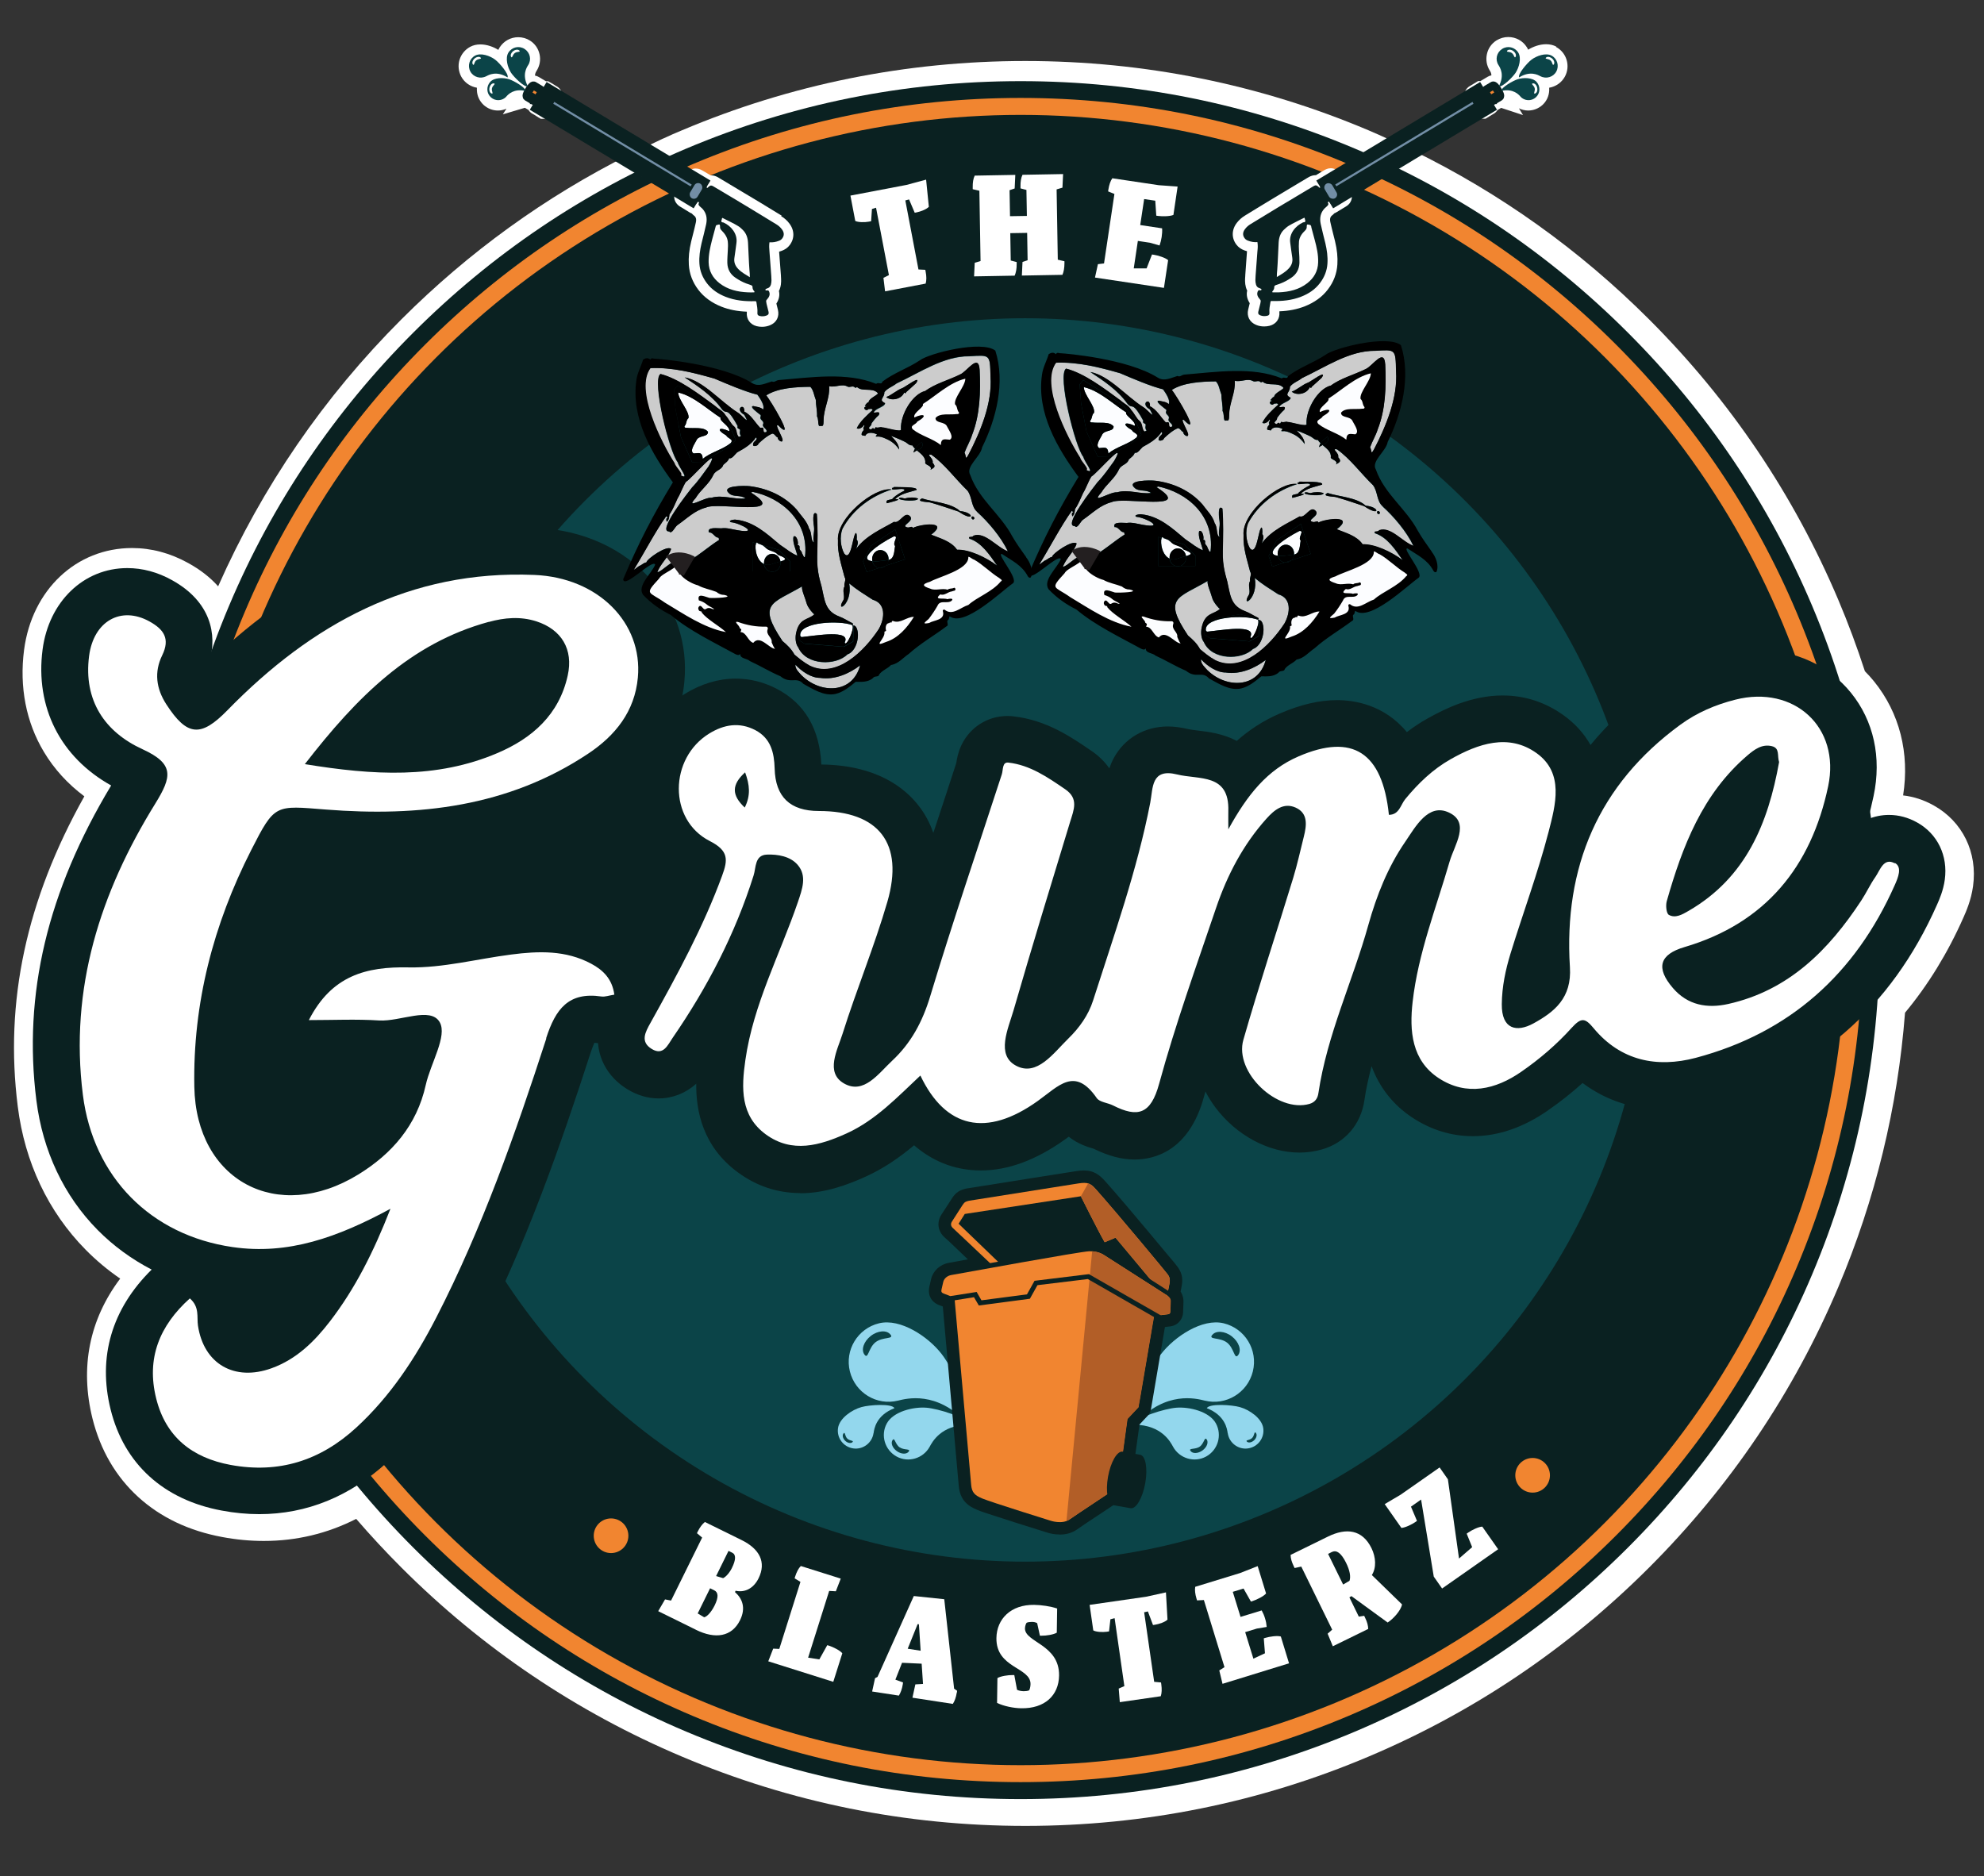 <?xml version="1.0" encoding="UTF-8"?>
<svg id="bright_color_fill" data-name="bright color fill" xmlns="http://www.w3.org/2000/svg" viewBox="0 0 217.57 205.74">
  <rect x="0" y="0" width="217.57" height="205.74" fill="#333333" stroke="none"/>
  <defs>
    <style>
      .cls-1 {
        fill: #fcfdff;
      }

      .cls-2, .cls-3 {
        fill: #0a2121;
      }

      .cls-4 {
        fill: #ccc;
      }

      .cls-5, .cls-6, .cls-7, .cls-8 {
        fill: #f18530;
      }

      .cls-9 {
        fill: #b25e27;
      }

      .cls-9, .cls-3, .cls-6 {
        fill-rule: evenodd;
      }

      .cls-10 {
        fill: #fff;
      }

      .cls-11 {
        stroke: #231f20;
        stroke-width: 2.42px;
      }

      .cls-11, .cls-12, .cls-7, .cls-8, .cls-13 {
        stroke-miterlimit: 10;
      }

      .cls-11, .cls-13 {
        fill: none;
      }

      .cls-12 {
        stroke-width: 2.46px;
      }

      .cls-12, .cls-7, .cls-8, .cls-13 {
        stroke: #0a2121;
      }

      .cls-12, .cls-14 {
        fill: #f2f9f8;
      }

      .cls-15 {
        fill: #192716;
      }

      .cls-16 {
        fill: #93d7ed;
      }

      .cls-17 {
        fill: #0b4448;
      }

      .cls-18 {
        fill: #728ea6;
      }

      .cls-7 {
        stroke-width: .9px;
      }

      .cls-8 {
        stroke-width: .83px;
      }

      .cls-19 {
        fill: #1a2816;
      }

      .cls-13 {
        stroke-width: .41px;
      }
    </style>
  </defs>
  <path class="cls-10" d="M112.43,200.24c-13.06,0-25.74-2.56-37.67-7.61-11.52-4.87-21.87-11.85-30.76-20.74-1.71-1.71-3.36-3.49-4.94-5.32-3.16,1.61-6.56,2.42-10.13,2.42-1.49,0-3.02-.14-4.56-.43-3.65-.68-6.75-2.15-9.2-4.38-2.47-2.25-4.16-5.15-5.03-8.62-1.39-5.61-.34-10.85,3.04-15.34-1.37-.94-2.64-2-3.8-3.18-4.09-4.15-6.66-9.57-7.43-15.68-1.46-11.51.93-22.67,7.3-34.03-1.82-1.36-3.31-2.99-4.44-4.88-1.95-3.25-2.7-7.12-2.17-11.18.86-6.58,5.72-11.17,11.84-11.17,2.11,0,4.18.55,6.15,1.64,1.33.73,2.42,1.58,3.29,2.56,4.84-10.93,11.59-20.77,20.09-29.27,7.37-7.37,15.79-13.46,25.03-18.09l.05-.02,3.63-1.73h.02c.68-.32,1.36-.62,2.02-.89,11.93-5.05,24.61-7.61,37.67-7.61s25.74,2.56,37.67,7.61c.36.15.72.31,1.08.47l.05.02,3.7,1.71c9.6,4.69,18.32,10.93,25.93,18.54,8.89,8.89,15.86,19.23,20.74,30.76,1.08,2.55,2.05,5.17,2.91,7.81.35.35.69.73,1,1.11,2.8,3.46,3.92,7.87,3.19,12.51,1.16.13,2.28.5,3.34,1.09,3.18,1.77,4.84,5.16,4.33,8.86-.21,1.55-.78,2.82-1.05,3.43-1.73,3.91-3.89,7.42-6.41,10.45-.8,10.38-3.26,20.49-7.31,30.07-4.87,11.52-11.85,21.87-20.74,30.76-8.89,8.89-19.23,15.86-30.76,20.74-11.93,5.05-24.61,7.61-37.67,7.61Z"/>
  <g>
    <g>
      <path class="cls-2" d="M111.92,197.3c-12.72,0-25.05-2.49-36.67-7.4-11.22-4.74-21.29-11.54-29.94-20.19-8.65-8.65-15.44-18.72-20.19-29.94-4.91-11.62-7.4-23.95-7.4-36.67s2.49-25.05,7.4-36.67c4.74-11.22,11.54-21.29,20.19-29.94,8.65-8.65,18.72-15.44,29.94-20.19,11.62-4.91,23.95-7.4,36.67-7.4s25.05,2.49,36.67,7.4c11.22,4.74,21.29,11.54,29.94,20.19,8.65,8.65,15.44,18.72,20.19,29.94,4.91,11.62,7.4,23.95,7.4,36.67s-2.49,25.05-7.4,36.67c-4.74,11.22-11.54,21.29-20.19,29.94-8.65,8.65-18.72,15.44-29.94,20.19-11.62,4.91-23.95,7.4-36.67,7.4Z"/>
      <path class="cls-5" d="M111.92,195.44c-12.47,0-24.56-2.44-35.95-7.26-11-4.65-20.87-11.31-29.35-19.79-8.48-8.48-15.14-18.36-19.79-29.35-4.82-11.39-7.26-23.48-7.26-35.95s2.44-24.56,7.26-35.95c4.65-11,11.31-20.87,19.79-29.35,8.48-8.48,18.36-15.14,29.35-19.79,11.39-4.82,23.48-7.26,35.95-7.26s24.56,2.44,35.95,7.26c11,4.65,20.87,11.31,29.35,19.79,8.48,8.48,15.14,18.36,19.79,29.35,4.82,11.39,7.26,23.48,7.26,35.95s-2.44,24.56-7.26,35.95c-4.65,11-11.31,20.87-19.79,29.35-8.48,8.48-18.36,15.14-29.35,19.79-11.39,4.82-23.48,7.26-35.95,7.26Z"/>
      <circle class="cls-2" cx="111.92" cy="103.09" r="90.49"/>
    </g>
    <circle class="cls-17" cx="112.41" cy="103.08" r="68.18"/>
    <rect class="cls-2" x="39.46" y="82.54" width="37.97" height="23.39"/>
    <rect class="cls-2" x="23.83" y="139.1" width="11.85" height="9.95"/>
    <rect class="cls-2" x="45.23" y="69.52" width="14.6" height="13.46"/>
    <g>
      <path class="cls-10" d="M76.3,178.72l-4.12-2.03.75-1.29.66.13,3.41-6.91-.57-.48.09-.19c.23-.46.5-.82.78-1.04l4.02,1.98c1.97.97,2.74,2.42,1.87,4.19-.58,1.18-1.58,1.59-2.52,1.37l-.07.15c.81.71,1.22,1.74.55,3.09-.9,1.81-2.7,2.1-4.84,1.04ZM78.32,174.4l-.45-.22-1.36,2.76.71.42c.32-.06.79-.58,1.14-1.28.45-.91.43-1.45-.04-1.68ZM80.3,170.28l-.41-.2-1.36,2.76.77.23c.32-.15.71-.6.97-1.13.44-.89.45-1.46.03-1.66Z"/>
      <path class="cls-10" d="M84.25,182.19l.54-1.39.67.03,2.32-7.35-.64-.39.06-.2c.16-.49.36-.89.62-1.15l4.38,1.38-.54,1.39-.73-.04-2.31,7.32,1.23.19.87-1.56.2.06c.43.14,1.2.51,1.45.83l-.99,3.13-7.13-2.25Z"/>
      <path class="cls-10" d="M104.92,185.63c-.08.51-.23.93-.43,1.23l-4.43-.68.32-1.46.84-.05-.15-2.22-2.15-.1-.73,1.85.84.31-.03.21c-.08.51-.24.93-.43,1.23l-2.93-.45.32-1.46.27-.14,3.98-8.87,3.34.35,1.08,9.81.33.23-.03.21ZM100.77,178.13l-.14-.02-1.09,2.7,1.42.22-.19-2.9Z"/>
      <path class="cls-10" d="M112,187.34c-.83-.01-1.94-.23-2.66-.59l.04-2.72c.36-.22,1.2-.34,1.64-.33h.21s.3,1.61.3,1.61c.18.1.45.15.73.16.23,0,.44-.03.58-.09.07-.03.17-.39.17-.69.03-1.86-3.79-1.73-3.74-5.05.03-2.09,1.58-3.68,4.14-3.64.81.01,1.81.16,2.52.4l-.04,2.65c-.36.22-1.2.34-1.64.33h-.21s-.3-1.37-.3-1.37c-.16-.1-.35-.14-.58-.14-.24,0-.44.03-.57.09-.05.03-.18.32-.19.61-.03,1.55,3.79,1.76,3.74,5.18-.03,2.19-1.58,3.63-4.14,3.59Z"/>
      <path class="cls-10" d="M128.03,177.62c-.27.27-.93.49-1.38.56l-.21.03-.56-1.49c-.14.04-.41.09-.41.09l1.1,7.63.75.07.03.21c.07.51.06.96-.06,1.3l-4.49.65-.12-1.49.62-.27-1.07-7.45c-.16.04-.46.12-.46.12l-.15,1.33-.27.04c-.43.06-1.14.03-1.46-.15l-.4-2.8,6.18-.89,2.19-.48.17,3Z"/>
      <path class="cls-10" d="M134.06,184.64l-.35-1.45.57-.36-2.26-7.36-.75.04-.06-.2c-.15-.5-.2-.94-.14-1.29l4.92-1.51,1.93-.76.92,3c-.27.32-1.04.69-1.47.83l-.19.06-.81-1.43-1.18.36.85,2.75,2.32-.71c.15.27.28.57.37.88.1.31.15.6.18.93l-1.08.18-1.28.39.9,2.91,1.27-.59-.13-1.64.2-.06c.43-.13,1.28-.26,1.67-.14l.9,2.94-7.3,2.25Z"/>
      <path class="cls-10" d="M152.18,177.94l-3.98-2.9-.22.14,1.03,2.11.59-.09.09.19c.26.52.34.91.35,1.25l-3.88,1.9-.57-1.38.5-.44-3.39-6.92-.73.16-.09-.19c-.23-.46-.35-.89-.35-1.25l4.1-2.01c2-.98,3.76-.78,4.77,1.27.49,1,.55,2.15.04,2.95l3.31,3.22c-.14.7-.97,1.59-1.57,1.98ZM146.12,170.17l-.48.24,1.65,3.36.7-.41c.15-.43.05-1.12-.38-1.98-.55-1.12-1.08-1.4-1.49-1.2Z"/>
      <path class="cls-10" d="M158.14,174.2l-.91-1.3-1.39-8.45-1.11.78.66,1.56-.17.12c-.37.26-1.12.63-1.54.65l-1.83-2.61,1.76-1.04,4.26-2.98.91,1.3,1.22,8.69,1.44-1.25-.6-1.48.17-.12c.37-.26,1.13-.64,1.54-.65l1.74,2.48-6.14,4.3Z"/>
    </g>
    <g>
      <path class="cls-10" d="M101.87,22.67c-.26.28-.9.53-1.35.62l-.21.04-.62-1.46c-.14.04-.41.11-.41.11l1.44,7.57.75.04.04.21c.1.51.1.95,0,1.3l-4.45.85-.18-1.48.6-.3-1.41-7.39c-.16.05-.45.14-.45.14l-.09,1.34-.27.05c-.43.08-1.14.08-1.47-.08l-.53-2.78,6.14-1.17,2.16-.58.3,2.99Z"/>
      <path class="cls-10" d="M116.73,28.86c0,.52-.08.96-.22,1.28l-4.45.08.07-1.49.56-.19-.05-3-1.85.03.05,3,.65.17v.21c.01.52-.08.96-.22,1.28l-4.45.08.07-1.49.64-.19-.13-7.71-.73-.17v-.21c-.01-.52.06-.96.22-1.28l4.45-.08-.07,1.49-.56.19.05,2.85,1.85-.03-.05-2.85-.65-.17v-.21c-.01-.52.06-.96.22-1.28l4.45-.08-.07,1.49-.64.19.13,7.71.73.17v.21Z"/>
      <path class="cls-10" d="M120.08,30.43l.32-1.46.67-.08,1.14-7.62-.69-.28.03-.21c.08-.51.22-.93.43-1.23l5.09.76,2.07.15-.46,3.11c-.39.17-1.24.17-1.69.11l-.19-.03-.11-1.64-1.22-.18-.43,2.85,2.4.36c.02.31,0,.64-.05.96s-.12.6-.23.92l-1.05-.3-1.33-.2-.45,3.01h1.41s.59-1.52.59-1.52l.21.03c.45.07,1.26.32,1.56.59l-.46,3.04-7.55-1.13Z"/>
    </g>
    <circle class="cls-5" cx="67.01" cy="168.42" r="1.9"/>
    <circle class="cls-5" cx="168.07" cy="161.79" r="1.9"/>
    <g>
      <g>
        <path class="cls-16" d="M95.8,157.17c.06-.43.25-1.95,2.29-2.74-.28-.53-2.74-.37-3.62-.12-1.05.29-2.41,1.22-2.57,2.3s.59,2.07,1.66,2.23,2.07-.59,2.23-1.66Z"/>
        <g>
          <path class="cls-16" d="M98.48,153.6c.94-.23,4.22-1.1,7.55,2.44.86-1.03-1.52-5.95-2.76-7.54-1.47-1.91-4.52-3.95-6.87-3.38s-3.78,2.94-3.2,5.28,2.94,3.78,5.28,3.2Z"/>
          <path class="cls-16" d="M101.95,158.66c.28-.52,1.24-2.37,4.21-2.42-.11-.81-3.32-1.76-4.55-1.86-1.47-.12-3.65.42-4.36,1.72s-.22,2.92,1.07,3.63,2.92.22,3.63-1.07Z"/>
        </g>
      </g>
      <path class="cls-17" d="M92.51,157.18c.18-.18.13.31.4.58s.76.21.58.39-.54.11-.81-.15-.34-.63-.17-.81Z"/>
      <path class="cls-17" d="M97.89,157.92c.23-.33.27.46.76.8s1.24.13,1.01.46-.82.31-1.31-.04-.7-.9-.46-1.23Z"/>
      <path class="cls-17" d="M97.66,146.36c.41.53-.85.22-1.64.83s-.8,1.91-1.21,1.38-.1-1.45.68-2.06,1.76-.67,2.16-.15Z"/>
    </g>
    <g>
      <g>
        <path class="cls-16" d="M132.11,153.6c-.94-.23-4.22-1.1-7.55,2.44-.86-1.03,1.52-5.95,2.76-7.54,1.47-1.91,4.52-3.95,6.87-3.38s3.78,2.94,3.2,5.28-2.94,3.78-5.28,3.2Z"/>
        <path class="cls-16" d="M128.64,158.66c-.28-.52-1.24-2.37-4.21-2.42.11-.81,3.32-1.76,4.55-1.86,1.47-.12,3.65.42,4.36,1.72.7,1.3.22,2.92-1.07,3.63s-2.92.22-3.63-1.07Z"/>
        <path class="cls-16" d="M134.63,157.17c-.06-.43-.25-1.95-2.29-2.74.28-.53,2.74-.37,3.62-.12,1.05.29,2.41,1.22,2.57,2.3s-.59,2.07-1.66,2.23-2.07-.59-2.23-1.66Z"/>
      </g>
      <path class="cls-17" d="M132.92,146.41c-.41.53.85.22,1.64.83s.8,1.91,1.21,1.38.1-1.45-.68-2.06-1.76-.67-2.16-.15Z"/>
      <g>
        <path class="cls-17" d="M137.71,157.12c-.18-.18-.13.31-.4.58s-.76.21-.58.39.54.11.81-.15.34-.63.17-.81Z"/>
        <path class="cls-17" d="M132.32,157.85c-.23-.33-.27.46-.76.8s-1.24.13-1.01.46.82.31,1.31-.04.7-.9.46-1.23Z"/>
      </g>
    </g>
    <g>
      <path class="cls-4" d="M134.43,73.75c-.97.02-2.03-.7-2.73-1.45-.06.47.44.9.74,1.24,2.04,1.96,5.53,1.98,6.36-1.16-1.2.91-2.78,1.61-4.37,1.38Z"/>
      <path class="cls-4" d="M123.57,57.35c.56-.09,1.21.11,1.78.21h0c2.49.43.3-.78-.72-.88-.43-.19.41-.33.57-.27,1.89.19,3.33,1.5,4.76,2.71.07.05.14.1.21.15.59.38,1.06.81,1.74,1.08-.15-.69-.58-1.5-.41-2.11.35-.18.56.7.44.96.18-.03.23.15.21.24-.07.32.26.37.26.64.11.12.21.58.34.38.45-3.9-2.56-6.47-5.79-7.12.02,0,.04.01.05.02l-.2.06c4.3,2.73-3.64,1-4.92,1.65-1.26.32-2.09,1.21-3.14,1.93-.26.17-.62,1.06-.89.69-1.38.07,2.11-4.31,2.5-4.82h0c.68-.7,1.25-1.54,1.82-2.32,0,0,0,0,0,0,1.52-2.64-1.96,1.44-2.49,1.7-.32.46-.58,1.26-.92,1.82-.27.57-.51,1.23-.89,1.76-.02.25-.05.63-.3.8-.19-.69.4-.27-.05-.61-1.18,1.64-2.36,3.94-3.57,5.89.26-.13.46-.39.74-.49.22-.11.39-.31.65-.33.06-.4,2.29-1.93,2.71-1.48-.26.88-1.19,1.63-1.52,2.58,0-.01.01-.02.02-.03.52-.06,1.5-1.28,2.14-1.17.33.72-1.64,1.23-1.97,1.88-1.66,1.81-1.13,1.37.63,2.62,1.98,1.18,4.3,2.8,6.71,3.24-.81-.73-2.05-1.38-2.66-2.15.06-.2-.25-.04-.32-.27-.17-.23.08-.6.28-.4.09.09.17.18.26.27.26.22.28-.32.97.02.59.13-.51-.35-.62-.49-.28-.23-.53-.35-.88-.46-.25-.9.77-.36,1.16-.27.51.05,2.88-.04,1.61-.33-.32,0-.6-.12-.85-.33-.65-.27-1.42-.38-2.02-.72-.99-.25-3.23-1.63-1.39-2.44,1.32-.68,2.55-1.81,3.72-2.54-.06-.08.04-.25-.17-.26-.34-.05-.53-.62-.94-.55-.28-.66.99-.44,1.34-.46Z"/>
      <path class="cls-4" d="M151.3,60.77c-.17-.02-.7-.52-.63-.21-.06,1.34-3.17,2.06-4.21,2.64-.96.28-.79.49.05.76.56.26,1.27-.09,1.9.11.17-.17.43-.09.65-.19.18-.12.3.26.07.3-.09,0-.18.05-.27.08-.43.04-.8.5-1.26.32-.78.68.36.36.77.53.15-.05.73-.15.48.16-.47.42-1.29-.14-1.57.58-.27.47-.63,1-.96,1.43-.43.38-.77.6.05.44.54-.33,1.78-.3,1.51-1.28-.05-.11.03-.21.17-.19.87.73,1.75-.24,2.63-.51.93-.86,2.61-1.42,3.55-2.58.3-.14-.08-.28-.17-.39-.95-.58-1.79-1.46-2.75-2.01Z"/>
      <path class="cls-4" d="M142.44,67.51c-.18-.09-.17.19-.22.18-.11-.09-.16.01-.23.04-.37,0-.44.52-.34.82,0,.11-.22.07-.18.17.11.74-1.4,1.75.2,1.07,1.29-.41,2.29-1.55,3.03-2.74-.77-.02-1.49.77-2.26.46Z"/>
      <path class="cls-4" d="M128.67,68.39c.05-.13-.03-.28-.22-.27-1.04.03-2.05-.14-3.06-.52-.53-.08.24.42.2.68.29.17.15.21.09.44.65,0,.78.97,1.4,1.18.74-.92,1.75.63,2.39.65-.18-.19-.26-.5-.37-.71.09-.56-.68-.82-.43-1.45Z"/>
      <path class="cls-4" d="M140.28,44.64c.02.13.84-.26.55.31-.31.26-.59.62-.79.9.05.35-.57.45-.1.67.13.02.23-.29.39-.05.09.05.11-.23.2-.19.23.11.47-.09.7.02.19-.06,2.25.63,2.04.17-.07-1.61,1.27-3.85,2.68-4.18-.01.01-.03.02-.04.03,1.07-.82,2.62-1.22,3.84-1.83.77-.32,2.04-2.39,2.15-.5.11,2.4.05,4.88-.82,7.1-.21.7-.59,1.29-.84,1.98.21.35.04.9.42.24,1.32-2.53,2.64-5.69,2.43-8.59-.06-2.47-.04-2.37-2.31-2.24-2.83-.02-5.4,1.77-8,2.99-.4.33-1.02.52-1.33.96.03.65-.72.81.09,1.21-.07.43-1.1.56-1.26,1.03ZM143.45,41.96c.25-.09,2.18-1.54,1.47-.52-.34.33-.74.67-1.07.97-.06.2-.14.1-.23.06-.32.76-1.46.94-1.97.48.6-.19,1.17-.77,1.8-.99Z"/>
      <path class="cls-4" d="M151.63,55.54c-.68-.57-.53-1.59-1.06-2.32-1.33-1.28-2.49-2.9-3.96-3.94-.69-.11.28.39.13.87.37.44.22.53-.23.78.24-.44-.53-.5-.58-.75.09-.61-.44-.98-.9-1.37-.13.06-.26.13-.38.23.04-.17.1-.31.16-.42-.12-.12-.23-.24-.3-.37-.3.04-.5-.2-.72-.34-.23-.13-1.08-.51-1.62-.7.25.29.84.75.9,1.5-.54-.8-1.18-1.06-1.44-1.18-.39-.18-.68-.28-1.05-.24-.19,0,.03-.14.06-.24-.54-.27-1.12-.24-1.29.16-.12-.06-.43,0-.4-.2.05-.35.23-.32.24-.51-.17-.2.19-.36.02-.49-.11.25-.55.54-.79.36.36-.74,1.14-1.43,1.74-1.99-.08-.24-.33-.08-.47-.11-.22.34-.73-.18-.23-.29.02-.14-.12.01-.15-.12.15-.08.19-.32.4-.32.03-.51,1.25-.86.98-1.06-.58-.59-1.64-.09-2.21-.6-.07-.07-.19.15-.28,0-.24-.2-.5.04-.78-.07-.63-.37-1.33.13-2.03-.05.1,1.31-.59,2.38-.61,3.71-.01.18.02.66-.17.66-.12-.06-.31.1-.36-.09-.09-.31-.02-.67-.19-.97.04-.54-.13-1.23-.13-1.8-.21-.52-.25-1.07-.6-1.44-1.53.02-3.55.11-4.84.94.42.46,3.35,5.34,1.31,3.28-.48-.19.58,1.38.48,1.67-.05.3-.6-.11-.51-.32-.25-.09-.33-.42-.61-.44-.56.24-1.07.68-1.52,1.1-.04.3-.72.39-.58.06,0-.2.15-.28.25-.39.26-.2.07-.54-.08-.16-.52.67-1.23,1.07-1.93,1.45-.24.21-.59.77-.87.63-.11.36-.42.52-.65.74-.16.57-.83.56-1.08,1.09-.48,1.04-1.41,1.63-1.95,2.55-1.25,1.38,1-.13,1.73-.03,1.23-.37,2.54.23,3.74.07-.55-.42-1.32-.11-1.78-.54-1.05-.89,1.73-.87,2.26-.8,1.92.24,3.79,1.05,5.14,2.58.5.71,1.13,1.26,1.36,2.1.33.39.14,1.36.53,1.48-.18-.5.08-1.12,0-1.71-.05-.26-.25-1.93.31-1.4.12,1.52.08,3.07.04,4.66-.05,1.73.38,2.85.49,3.33.34,1.42.34,2.65,1.93,3.25.54.2.96.51,1.44.73.07.04.09.13.03.21l.08.04c.17.03.28.11.36.29.39.85-.03,2.58-1,2.89h0c-1.25,1.26-4.51,1.25-5.39-.75-.3-.38-.35-1.02-.25-1.54.35-1.76,1.37-1.45,2.02-2.11-.12,0-.73-.75-.84-1.14-.2-.73-.59-1.51-.52-1.91-3.27,1.91-4.94,1.82-2.15,5.99.53.44.96.85,1.32,1.49.43.37,1.02.86,1.67,1.21,2.93,1.44,5.97-1.55,7.59-4.03.66-1.2.77-2.79-.68-3.2-.93-.6-1.74-1.09-2.58-1.79.41,2.31-1.57,3.36-.64,1.84.21-.42-.16-1.06.13-1.5-.1-.36.22-.71,0-1.04-.32-1.28-.79-2.6-.72-4-.21-2.44,4-5.91,5.89-5.6-2.21.69-4.27,2.18-5.4,4.31-.34.88-.19,2.04.21,2.74.69.82.89-1.61,1.16-2.12.2-.49.24.35.19.55.27.32.04.72-.06,1.04,1.08-1.47,2.83-2.19,4.16-2.97.66.24,1.17-1.3,1.79-.57.41.56-1.2,1.01-.29,1.19.17.03.56-.2.55.06.82-.44,4.07-.83,2.02.73,1,.41,2.2.71,2.84,1.65,1.31-.04,3.17.82,4.4,1.75-.85-1.22-1.71-2.53-3.05-2.97-.18-.31.31-.07.46-.32,1.27-.45,2.54,1.29,3.76,1.72-.76-1.6-2.19-3.26-3.37-4.32ZM141.72,54.6c-.21-.53.59-.27.69-.57.32-.31.8-.59,1.22-.8.23-.38-1.02-.09-1.23-.14-.11.05-.11-.15-.11-.2.13.12.17-.12.28-.07.26.03,2.67-.08,2.4.33-.74.24-1.73.38-2.33,1,1.01-.01-.58.36-.93.45ZM143.05,54.08s0,0,0,0c.1-.21.51.02.72,0,.36-.12,1.05-.13,1.39.02-.03.34-1.99.23-2.11-.01ZM149.59,55.5c-.99-.33-2.06-.7-3.08-.99-.22-.07-1.7-.07-.92-.45,1.25.41,3.18.48,4.17,1.39,1.57.13,1.63,1.27-.16.05ZM151.18,56.38c-.16,0-.25-.32-.06-.33.2-.01.3.3.06.33Z"/>
      <path class="cls-4" d="M119.1,51.54c1.07.58-.17-.83-.31-1.43-.88-1.04-2.88-8.97-1.9-9.68,2.01.52,4.17,2.17,6.01,3.52.34.32.86.52,1.12,1.01.33.36.59.92.89,1.18.42.3.24.94.58,1.19.49-.17,0-.02.13-.68.08-.28-.4-.14-.26-.51-.1-.18-.21-.36-.31-.55-.96-1.59-.88-.63-1.45-1.34-1.09-1.52-2.68-2.54-4.05-3.45,2.06.4,3.89,2.64,5.78,3.84.43.21,1.53,1.63.75.26-1.13-.64.09-1.39,0-.34.73.33,1.18,1.2,1.73,1.76.13.05.36-.14.37.19.01.31.07.36.32.29.2-.34-.5-.49-.35-.87.16-.38-.42-.44-.28-.81.07-.16,0-.21-.1-.27-.15-.13-1.22-.89-.69-.9.35.09.79.09,1.06.38.25-.42-.36-1.28-.61-1.63-1.29-.31-3.22-1.13-4.72-1.77-2.32-.66-4.58-1.24-7.03-1.15-1.78,2.33,1.16,8.16,2.63,10.46.03.32,1.03,1.24.66,1.32Z"/>
      <path class="cls-4" d="M127.64,59.02c-.17-.17-.22-.14-.25-.03l.62.18c-.12-.06-.24-.11-.37-.15Z"/>
      <path class="cls-1" d="M128.27,61.27c-.02-.12-.01-.24.01-.37.12-.53.6-.86,1.09-.73.37.1.63.43.69.81.59-.17.88-.31-.26-.72-.31-.43-.9-.38-1.3-.73-.15-.16-.31-.28-.49-.37l-.62-.18c-.02.07-.03.16-.05.26-.05.82.29,1.75.94,2.02Z"/>
      <polygon class="cls-1" points="141.85 66.83 141.15 68.71 140.54 70.22 141.11 70.58 144.01 69.4 144.74 67.81 145.07 66.46 141.85 66.83"/>
      <path class="cls-1" d="M124.13,47.17c-1.22-.7-.74-.96.31-.47.18-.52-1.14-1.14-.93-1.47-1.39-.87-2.94-2.38-4.66-2.78.02.86,1.26,2.06,1.13,2.81-.24.2-.21.52-.34.77-.2.2-.07.33.16.3.71.11,1.87-.15,2.32.44,0,.62-1.04.33-1.28.95-.2.4-.77,1.15-.29,1.42.48-.01.96-.26.99.59.88-.72,2.18-1.01,3.06-1.72.4-.44-.34-.51-.47-.84Z"/>
      <path class="cls-1" d="M142.63,59.28c-.34-.32.46-1.1-.13-1.05-1.69.84-4.04,2.55-2.36,2.72-.03-.15-.04-.3,0-.46.12-.53.6-.86,1.09-.73.45.12.73.57.69,1.05.03,0,.05,0,.07-.01.59-.17.55-1,.65-1.52Z"/>
      <polygon class="cls-1" points="124.59 67.65 125.41 69.24 126.72 70.54 129.86 71.24 129.73 70.42 129.24 68.71 128.71 67.4 124.92 67.12 124.59 67.65"/>
      <path class="cls-1" d="M137.94,67.96s.06,0,.09.01l-.08-.04s0,.02-.02.02Z"/>
      <path class="cls-1" d="M132.23,69.06c0,.12.09.22.2.21,1.53-.15,5.41-.86,4.69.59.14.61,1.15-1.52.83-1.9-1.4-.56-5.76-.35-5.71,1.1Z"/>
      <polygon class="cls-1" points="145.47 62.56 148.48 61.31 149.53 60.45 150.51 60.12 151.7 60.58 154.32 62.46 154.88 63.18 153.86 64.3 150.71 66.14 149.1 66.79 148.15 66.69 147.85 67.61 146.21 68.04 145.55 68.04 146.14 65.31 145.26 64.03 145.47 62.56"/>
      <polygon class="cls-1" points="116.42 62.53 115.67 63.45 115.47 64.29 119.22 67.04 124.81 69.24 124.89 67.56 124.95 64 121.43 62.21 119.49 61.46 118.37 61.11 116.42 62.53"/>
      <path d="M145.03,48.81c-.08-.06-.15-.13-.22-.19-.07.12-.13.25-.16.42.12-.09.25-.16.38-.23Z"/>
      <path d="M157.02,60.51h0c-.54-.76-1.07-1.49-1.53-2.29-1.3-2.45-3.66-4.04-4.61-6.73-.55-.92,1.13-1.99,1.3-3.03,1.56-3.14,2.56-7.16,1.45-10.61-1.49-1.17-7.28.3-8.27,1.06-1.33.89-2.84,1.37-4.11,2.34-.09.41-.48,0-.68.25-3.23-1.33-7.22-.7-10.68-.42-.31.02-.47.3-.76.15-.76.22-1.45.63-2.17.18-3.34-2.09-10.13-2.65-10.63-2.67-.17.03-.4-.17-.53.1-.28-.24-.53-.17-.8,0-.2.7-.63,1.46-.73,2.23-.62,4.2,1.71,8.12,4,11.23-2.18,3.58-3.78,6.68-5.45,10.62.08,1.12,3.23-2.27,3.51-1.6-.38.96-2.01,2.31-1.34,3.3.91.96,1.91,1.65,3.06,2.23,2.06,1.74,4.81,3.04,7.08,4.29.18.09.41.17.53-.04-.08.54.77.5,1.06.8,1.12.51,2.2,1.18,3.34,1.66,1.1.91,1.76-.02,2.52.84,1.05.56,2.25,1.38,3.53,1.1.84-.2,1.54-.78,2.21-1.33.53,0,1.31.09,1.88-.4.19-.3.64-.06.7-.41.34-.47.92-.62,1.29-1.03.83-.14,1.34-.82,1.95-1.22h0c1.29-1.16,2.76-1.99,4.12-3.01.31-.12.02-.44.13-.67.2-.07.13-.31.24-.44,1.6,1.21,5.65-2.73,6.94-3.63.64-.49-1.88-3.29-1.22-3.21,1.05.71,2.19,1.21,2.84,2.44.06.11.18.23.34.12.3-.69-.07-1.63-.52-2.19ZM141.55,43.62c-.8-.4-.06-.56-.09-1.21.31-.44.93-.62,1.33-.96,2.6-1.22,5.17-3.01,8-2.99,2.28-.13,2.26-.23,2.31,2.24.21,2.91-1.11,6.07-2.43,8.59-.38.66-.2.11-.42-.24.24-.69.62-1.28.84-1.98.87-2.23.93-4.7.82-7.1-.11-1.89-1.38.18-2.15.5-1.23.61-2.78,1.02-3.84,1.83.01-.01.03-.02.04-.03-1.41.34-2.75,2.57-2.68,4.18.21.46-1.86-.23-2.04-.17-.23-.11-.47.09-.7-.02-.09-.04-.11.24-.2.19-.16-.25-.26.07-.39.05-.47-.22.14-.32.1-.67.2-.28.48-.64.79-.9.3-.56-.52-.17-.55-.31.16-.47,1.19-.6,1.26-1.03ZM115.81,39.77c2.45-.09,4.71.49,7.03,1.15,1.5.64,3.43,1.46,4.72,1.77.25.35.86,1.21.61,1.63-.27-.28-.71-.28-1.06-.38-.53,0,.53.77.69.9.1.06.17.12.1.27-.13.36.44.42.28.81-.15.38.55.53.35.87,0,0,0,0,.02,0-.01.01-.03.03-.04.04.01-.01.02-.03.02-.04-.25.07-.31.02-.32-.29-.01-.33-.24-.13-.37-.19-.55-.56-1-1.43-1.73-1.76.08-1.05-1.14-.3,0,.34.78,1.37-.32-.05-.75-.26-1.89-1.21-3.73-3.45-5.78-3.84,1.37.91,2.96,1.93,4.05,3.45.57.71.49-.25,1.45,1.34.1.18.21.36.31.55-.15.38.34.24.26.51-.13.66.36.51-.13.68-.33-.25-.16-.89-.58-1.19-.31-.26-.56-.83-.89-1.18-.27-.49-.78-.68-1.12-1.01-1.84-1.35-4-3-6.01-3.52-.98.7,1.02,8.64,1.9,9.68.14.61,1.38,2.01.31,1.43.37-.08-.63-1-.66-1.32-1.47-2.29-4.42-8.13-2.63-10.46ZM125.16,47.68l-.82.75-2.77,1.62-1.2.02-1.22-2.75-.6-3.12-.15-2.05.4-.47,4.22,2.65,1.32,1.42.55,1.22.27.7ZM122.23,57.81c.4-.07.6.5.94.55.2.01.1.19.17.26-1.17.74-2.4,1.86-3.72,2.54-1.84.82.4,2.2,1.39,2.44.59.34,1.36.46,2.02.72.25.21.53.34.85.33,1.27.29-1.1.37-1.61.33-.39-.09-1.41-.63-1.16.27.35.11.6.23.88.46.11.14,1.2.62.62.49-.68-.34-.7.2-.97-.02-.09-.09-.17-.18-.26-.27-.2-.2-.45.18-.28.4.07.22.38.07.32.27.61.77,1.85,1.42,2.66,2.15-2.41-.44-4.73-2.06-6.71-3.24-1.76-1.25-2.29-.81-.63-2.62.32-.65,2.3-1.16,1.97-1.88-.64-.12-1.62,1.1-2.14,1.17,0,.01-.01.02-.02.03.33-.95,1.26-1.7,1.52-2.58-.41-.46-2.65,1.07-2.71,1.48-.26.02-.43.22-.65.33-.28.1-.47.36-.74.49,1.2-1.95,2.39-4.25,3.57-5.89.45.34-.14-.08.05.61.25-.17.28-.55.3-.8.38-.53.62-1.19.89-1.76.35-.56.61-1.37.92-1.82.53-.26,4.01-4.34,2.49-1.7,0,0,0,0,0,0-.57.78-1.14,1.63-1.82,2.32h0c-.39.51-3.88,4.89-2.5,4.82.27.37.63-.52.89-.69,1.05-.72,1.88-1.61,3.14-1.93,1.28-.65,9.22,1.08,4.92-1.65l.2-.06s-.04-.01-.05-.02c3.22.65,6.24,3.22,5.79,7.12-.13.2-.23-.26-.34-.38,0-.27-.33-.31-.26-.64.02-.09-.03-.27-.21-.24.12-.26-.09-1.13-.44-.96-.17.61.26,1.42.41,2.11-.68-.26-1.15-.7-1.74-1.08-.07-.05-.14-.1-.21-.15-1.43-1.21-2.87-2.52-4.76-2.71-.16-.06-1,.08-.57.27,1.03.09,3.21,1.31.72.88h0c-.57-.1-1.22-.3-1.78-.21-.35.02-1.61-.2-1.34.46ZM131.09,60.94v1.13h-1.66c-.15.05-.31.06-.48.02-.02,0-.03-.02-.05-.02h-1.89v-3.19l.38.11c.03-.11.08-.14.25.03.13.04.25.09.37.15l1.85.53,1.24,1.24ZM127.08,69.91c-.61-.21-.74-1.17-1.4-1.18.06-.22.21-.27-.09-.44.04-.26-.74-.76-.2-.68,1.01.37,2.02.55,3.06.52.19-.01.27.14.22.27-.25.64.52.9.43,1.45.11.21.19.52.37.71-.64-.02-1.64-1.57-2.39-.65ZM132.45,73.54c-.3-.34-.8-.76-.74-1.24.7.75,1.75,1.47,2.73,1.45,1.59.23,3.17-.46,4.37-1.38-.83,3.14-4.32,3.13-6.36,1.16ZM141.67,69.8c-1.6.68-.09-.33-.2-1.07-.03-.1.17-.06.18-.17-.1-.31-.03-.81.34-.82.07-.03.12-.14.23-.04.05.01.04-.27.22-.18.77.31,1.48-.48,2.26-.46-.74,1.2-1.74,2.33-3.03,2.74ZM140.89,61.69l-1.37.45-.39-1.17.86-1.7,2.66-1.81,1.08,3.29-2.12.7c-.19.19-.46.28-.73.24ZM154.22,63.17c-.94,1.16-2.62,1.72-3.55,2.58-.88.27-1.76,1.24-2.63.51-.14-.02-.22.09-.17.19.27.98-.97.95-1.51,1.28-.83.16-.48-.06-.05-.44.34-.43.69-.96.96-1.43.28-.73,1.11-.17,1.57-.58.26-.31-.33-.21-.48-.16-.41-.17-1.56.15-.77-.53.45.18.83-.28,1.26-.32.09-.03.18-.07.27-.08.23-.04.11-.42-.07-.3-.22.1-.48.02-.65.19-.63-.2-1.34.15-1.9-.11-.85-.27-1.01-.48-.05-.76,1.05-.58,4.15-1.3,4.21-2.64-.07-.3.45.19.63.21.96.54,1.8,1.43,2.75,2.01.09.11.47.25.17.39ZM151.24,58.14c-.15.25-.64,0-.46.32,1.33.43,2.2,1.74,3.05,2.97-1.23-.93-3.09-1.8-4.4-1.75-.65-.94-1.84-1.24-2.84-1.65,2.05-1.56-1.2-1.17-2.02-.73.01-.26-.38-.03-.55-.06-.9-.18.7-.63.29-1.19-.63-.73-1.14.81-1.79.57-1.34.78-3.08,1.5-4.16,2.97.1-.32.33-.71.06-1.04.05-.2.01-1.04-.19-.55-.26.51-.46,2.94-1.16,2.12-.4-.7-.55-1.86-.21-2.74,1.13-2.13,3.19-3.62,5.4-4.31-1.9-.31-6.11,3.16-5.89,5.6-.07,1.41.4,2.73.72,4,.23.33-.1.68,0,1.04-.29.44.08,1.08-.13,1.5-.94,1.52,1.05.47.64-1.84.84.7,1.65,1.19,2.58,1.79,1.45.41,1.34,2,.68,3.2-1.62,2.47-4.66,5.46-7.59,4.03-.65-.35-1.23-.84-1.67-1.21-.36-.64-.79-1.04-1.32-1.49,0,0,0,0,0,0,0,0,0,0,0,0-2.79-4.17-1.12-4.08,2.15-5.99-.07.4.32,1.18.52,1.91.11.39.71,1.14.84,1.14-.65.66-1.67.36-2.02,2.11-.1.51-.05,1.16.25,1.54.88,1.99,4.14,2,5.39.75h0c.98-.31,1.4-2.04,1-2.89-.08-.18-.19-.26-.36-.29h.03s-.03,1.8-.03,1.8l-1.02.57-4.3-.34-.65-.4.03-.99.2-.37,1.13-.45,2.58-.42,1.59.4.38.18c.06-.08.04-.17-.03-.21-.48-.23-.9-.53-1.44-.73-1.6-.6-1.6-1.83-1.93-3.25-.11-.48-.54-1.6-.49-3.33.04-1.59.08-3.14-.04-4.66-.56-.53-.37,1.15-.31,1.4.08.59-.18,1.21,0,1.71-.39-.12-.2-1.09-.53-1.48-.23-.85-.85-1.39-1.36-2.1-1.36-1.53-3.22-2.34-5.14-2.58-.53-.07-3.31-.09-2.26.8.46.42,1.23.11,1.78.54-1.2.16-2.51-.44-3.74-.07-.72-.1-2.98,1.41-1.73.03.55-.92,1.47-1.52,1.95-2.55.25-.53.91-.52,1.08-1.09.23-.22.53-.38.65-.74.29.14.63-.42.87-.63.7-.38,1.42-.79,1.93-1.45.15-.38.34-.04.08.16-.1.11-.26.19-.25.39-.14.33.53.24.58-.06.45-.42.95-.87,1.52-1.1.28.02.36.35.61.44-.09.21.46.63.51.32.1-.29-.96-1.86-.48-1.67,2.04,2.05-.89-2.83-1.31-3.28,1.29-.83,3.31-.93,4.84-.94.36.36.39.91.6,1.44,0,.58.17,1.27.13,1.8.17.3.09.66.19.97.06.18.24.03.36.09.19,0,.16-.48.17-.66.03-1.32.71-2.4.61-3.71.7.18,1.4-.32,2.03.05.28.11.54-.13.78.07.09.15.21-.06.28,0,.57.51,1.63.02,2.21.6.27.2-.95.55-.98,1.06-.21,0-.25.24-.4.32.03.13.17-.02.15.12-.5.11.02.63.23.29.14.03.39-.13.47.11-.61.56-1.39,1.24-1.74,1.99.24.18.68-.11.79-.36.17.13-.19.29-.02.49,0,.18-.19.15-.24.51-.03.21.28.15.4.2.16-.4.75-.43,1.29-.16-.03.1-.25.25-.06.24.37-.04.66.06,1.05.24.26.12.91.38,1.44,1.18-.05-.75-.65-1.21-.9-1.5.55.19,1.4.57,1.62.7.22.15.42.38.72.34.08.13.18.25.3.37.22-.36.54-.51.75-.75,0,0,0,0,0,0,0,0,0,0,0,0,0,0,0,0,0,0,.22.6-.13.73-.54.94.46.39.99.76.9,1.37.05.25.82.31.58.75.45-.26.61-.35.23-.78.15-.48-.83-.98-.13-.87,1.47,1.04,2.63,2.66,3.96,3.94.54.72.38,1.74,1.06,2.32,1.18,1.06,2.61,2.72,3.37,4.32-1.22-.43-2.5-2.16-3.76-1.72Z"/>
      <path d="M128.27,61.27c-.65-.28-.98-1.2-.94-2.02.03-.1.04-.19.05-.26l-.38-.11v3.19h1.89c-.34-.11-.59-.43-.64-.8Z"/>
      <path d="M128.01,59.17c.18.09.34.21.49.37.41.35.99.3,1.3.73,1.13.41.85.55.26.72.02.12.01.25-.01.38-.08.35-.32.61-.61.71h1.66v-1.13s-1.24-1.24-1.24-1.24l-1.85-.53Z"/>
      <path d="M124.34,45.76l-1.32-1.42-4.22-2.65-.4.47.15,2.05.6,3.12,1.22,2.75,1.2-.02,2.77-1.62.82-.75-.27-.7-.55-1.22ZM124.6,48.01c-.88.71-2.18,1-3.06,1.72-.03-.85-.52-.6-.99-.59-.48-.26.09-1.01.29-1.42.24-.62,1.29-.33,1.28-.95-.45-.6-1.61-.34-2.32-.44-.23.02-.37-.11-.16-.3.13-.25.1-.57.34-.77.13-.74-1.1-1.95-1.13-2.81,1.73.4,3.27,1.9,4.66,2.78-.21.33,1.1.95.93,1.47-1.05-.5-1.52-.23-.31.47.13.33.87.4.47.84Z"/>
      <path d="M140.14,60.95c-1.68-.17.67-1.88,2.36-2.72.6-.05-.21.72.13,1.05-.1.52-.06,1.36-.65,1.52-.03,0-.05,0-.07.01,0,.04,0,.09-.02.13-.04.2-.14.38-.28.51l2.12-.7-1.08-3.29-2.66,1.81-.86,1.7.39,1.17,1.37-.45s-.06,0-.09-.01c-.34-.09-.59-.38-.67-.73Z"/>
      <path d="M137.96,67.94l-.38-.18-1.59-.4-2.58.42-1.13.45-.2.37-.03.99.65.4,4.3.34,1.02-.57.03-1.78h-.03s-.06-.02-.09-.03c0,0,0-.02.02-.02ZM137.11,69.86c.72-1.45-3.16-.74-4.69-.59-.11.01-.19-.09-.2-.21-.04-1.45,4.32-1.66,5.71-1.1.32.37-.69,2.51-.83,1.9Z"/>
      <path d="M128.53,46.78s0,0-.02,0c0,.01-.01.02-.02.04.01-.01.03-.03.04-.04Z"/>
      <path d="M145.57,47.87c-.21.24-.54.38-.75.75.07.07.14.13.22.19.41-.21.76-.34.54-.94Z"/>
      <polygon points="145.57 47.87 145.57 47.87 145.57 47.87 145.57 47.87"/>
      <path d="M149.76,55.46c-.99-.92-2.92-.98-4.17-1.39-.78.38.7.38.92.45,1.02.29,2.1.66,3.08.99,1.8,1.22,1.73.08.16-.05Z"/>
      <path d="M143.76,54.07c-.21.02-.61-.2-.72,0,0,0,0,0,0,0,.12.25,2.08.36,2.11.01-.34-.15-1.03-.14-1.39-.02Z"/>
      <path d="M142.65,54.15c.6-.62,1.58-.76,2.33-1,.27-.4-2.14-.3-2.4-.33-.11-.04-.15.19-.28.07,0,.05,0,.26.11.2.21.05,1.46-.24,1.23.14-.42.2-.9.49-1.22.8-.1.3-.9.04-.69.57.35-.1,1.94-.47.93-.45Z"/>
      <path d="M151.12,56.05c-.2.01-.1.32.06.33.24-.03.14-.35-.06-.33Z"/>
      <path d="M143.63,42.47c.09.04.16.14.23-.06.33-.31.73-.65,1.07-.97.71-1.02-1.22.43-1.47.52-.63.21-1.2.79-1.8.99.52.46,1.65.28,1.97-.48Z"/>
      <path d="M141.22,59.76c-.49-.13-.97.2-1.09.73-.03.16-.03.31,0,.46.37.04.95,0,1.77-.14.04-.48-.24-.94-.69-1.05Z"/>
      <path d="M140.89,61.69c.27.04.53-.05.73-.24l-.73.24Z"/>
      <path d="M141.89,60.94s.01-.09.02-.13c-.82.14-1.4.18-1.77.14.08.35.32.64.67.73.03,0,.06,0,.09.01l.73-.24c.13-.13.23-.3.28-.51Z"/>
      <path d="M129.37,60.17c-.49-.13-.97.2-1.09.73-.03.12-.03.25-.01.37.24.1.52.12.85,0,.3-.12.66-.21.94-.29-.05-.39-.32-.71-.69-.81Z"/>
      <path d="M128.95,62.09c.16.04.33.03.48-.02h-.53s.03.02.05.02Z"/>
      <path d="M130.05,61.36c.03-.13.03-.25.01-.38-.28.08-.64.17-.94.29-.32.11-.61.1-.85,0,.05.37.29.69.64.8h.53c.29-.1.53-.36.61-.71Z"/>
      <path class="cls-1" d="M145.05,45.66c1.22-.7.74-.96-.31-.47-.18-.52,1.14-1.14.93-1.47,1.39-.87,2.94-2.38,4.66-2.78-.02.86-1.26,2.06-1.13,2.81.24.2.21.52.34.77.2.2.07.33-.16.3-.71.11-1.87-.15-2.32.44,0,.62,1.04.33,1.28.95.2.4.77,1.15.29,1.42-.48-.01-.96-.26-.99.59-.88-.72-2.18-1.01-3.06-1.72-.4-.44.34-.51.47-.84Z"/>
      <path class="cls-11" d="M118.23,61.38s.32-.24.87-.18.96.3.96.3"/>
    </g>
    <g>
      <g>
        <path class="cls-15" d="M207.79,94.68c-1.23-.68-1.61.75-2.14,1.51-.57.81-.99,1.74-1.54,2.57-3.57,5.43-7.94,9.85-14.58,11.34-2.32.52-4.45.14-6.07-1.74-1.91-2.22-1.48-3.69,1.27-4.5,8.89-2.62,13.89-8.82,15.75-17.63,1.37-6.5-3.76-11.13-10.18-9.5-2.18.55-4.21,1.42-6.02,2.74-9.02,6.59-12.81,15.66-12.12,26.59.22,3.39-1.71,4.92-4.01,6.18-1.82.99-3.49.66-3.46-2.12.02-1.93.41-3.76.96-5.56,1.37-4.45,3-8.83,4.17-13.33.76-2.95,1.74-6.45-1.32-8.64-3.06-2.19-6.4-1.04-9.42.67-1.95,1.1-3.55,2.64-4.98,4.38-.51.62-.65,1.71-1.79,1.72-.71-6.87-3.99-8.97-9.91-6.41-3.43,1.48-5.61,4.2-7.7,8,0-1.12-.01-1.56,0-2.01.13-4.16-3.2-3.41-5.62-4.01-2.87-.71-2.63,1.49-2.94,3.09-1.44,7.42-3.98,14.53-6.27,21.7-.51,1.6-1.5,2.99-2.7,4.16-1.64,1.6-3.45,4.22-5.75,2.99-2.22-1.18-.87-4.03-.27-6.08,2-6.92,4.11-13.8,6.21-20.69.4-1.3.95-2.52-.54-3.54-1.93-1.32-3.86-2.66-6.24-2.93-.69-.08-.56.8-.72,1.29-2.64,8.11-5.39,16.19-7.86,24.36-.84,2.77-2.09,5.11-4.16,7.04-1.51,1.41-3.11,3.74-5.28,2.5-2.1-1.2-.72-3.68-.16-5.46,1.53-4.86,3.49-9.58,4.91-14.46,1.86-6.42-.94-9.96-7.51-9.96q-4.73,0-4.85-4.65c-.05-1.74-.41-3.32-2.12-4.22-1.75-.91-3.44-.62-5.05.37-4.41,2.71-4.51,9.46.05,11.79,2.11,1.07,1.99,2.08,1.36,3.8-2.07,5.65-4.94,10.9-7.85,16.13-.56,1.01-1.18,2.08.14,2.88,1.27.77,1.75-.45,2.28-1.22,3.8-5.52,6.86-11.4,8.88-17.81.28-.87.11-2.23,1.45-2.29,1.2-.05,2.57.19,3.37,1.11,1.07,1.22.51,2.69.04,4.09-1.97,5.76-4.88,11.19-5.76,17.32-.45,3.1-.55,6.13,2.25,8.17,2.87,2.09,5.9,1.22,8.84-.11,3.2-1.45,5.57-3.98,8.1-6.35,2.75,5.77,7.22,6.83,12.87,2.79,2.3-1.64,4.06-3.81,6.47-.32.32.46,1.2.51,1.79.81,2.71,1.37,4.14.97,5.05-2.37,1.78-6.52,4.08-12.9,6.25-19.3,1.22-3.59,2.96-6.93,5.53-9.79.87-.97,1.88-1.78,3.18-1.21,1.4.62,1.22,1.95.91,3.19-.38,1.51-.71,3.03-1.16,4.51-1.81,5.93-3.76,11.81-5.47,17.77-1.02,3.57,3.73,8.04,7.25,7.03.62-.18.9-.61.98-1.19.95-6.41,3.76-12.27,5.48-18.45.9-3.22,2.14-6.34,4.03-9.09,1.13-1.65,2.53-4.3,4.81-3.22,2.36,1.11.59,3.56.07,5.36-1.48,5.11-3.46,10.09-4.06,15.41-.36,3.16-.11,6.41,2.87,8.36,3.06,2,6.25,1.24,9.05-.71,2-1.38,3.89-3,5.51-4.8,1.09-1.2,1.49-1.09,2.43.04,2.97,3.57,6.93,4.36,11.18,3.24,10.32-2.74,17.51-9.21,21.83-18.94.37-.83.85-1.98.01-2.44ZM182.78,98.83c1.71-6,3.91-11.76,8.84-15.98.74-.63,1.59-1.29,2.69-1.02.9.22.56,1.05.79,1.74-1.2,6.68-3.61,12.67-9.94,16.33-.69.4-1.44.83-2.15.43-.28-.16-.36-1.04-.23-1.5ZM81.67,88.56c-1.45-1.36-1.46-2.5.04-3.86.5,1.37.63,2.52-.04,3.86Z"/>
        <path class="cls-19" d="M59.89,113.86c1.04-3.22,2.46-5.1,6.05-4.58.41.06.84-.11,1.43-.2-.23-1.71-1.22-2.69-2.53-3.39-2.79-1.5-5.78-1.4-8.78-1.01-3.74.48-7.49,1.48-11.22,1.41-4.69-.1-8.47.89-10.97,5.78,2.69,0,5.21-.12,7.7.04,2.33.14,5.65-1.56,6.65.19.86,1.51-1,4.51-1.53,6.88-.98,4.43-3.71,7.56-7.41,9.83-8.86,5.43-17.78.67-17.97-9.63-.17-9.16,2.09-17.81,6.24-25.96,2.6-5.1,2.61-4.88,8.2-4.44,10.15.8,19.99-.29,28.75-6.13,2.98-1.98,5.11-4.63,5.45-8.35.55-6.01-4.36-10.96-11.35-11.25-13.62-.57-24.44,5.39-33.66,14.84-2.9,2.97-4.41,2.89-6.7-.65-1.12-1.73-1.35-3.54-.45-5.38.88-1.81.19-2.83-1.4-3.71-3.11-1.72-6.12-.05-6.62,3.79-.63,4.87,1.72,8.33,5.85,10.22,3.54,1.62,3.22,3.03,1.42,5.95-6.04,9.75-9.43,20.28-7.95,31.96,1.14,9.03,7.45,15.39,16.41,16.69,6.11.89,11.53-1.07,17.32-4.2-1.86,4.76-3.88,8.76-6.63,12.34-1.7,2.21-3.67,4.16-6.41,5.15-4.07,1.47-7.44-.47-8.07-4.68-.14-.95.2-2.03-.89-2.98-3.33,2.99-4.79,6.58-3.69,10.98,1.05,4.22,3.95,6.5,8.15,7.28,5.31.98,9.85-.47,13.8-4.1,3.74-3.44,6.47-7.6,8.77-12.07,5.03-9.79,8.67-20.15,12.06-30.59ZM53.59,68.21c1.74-.48,3.48-.63,5.23-.07,2.77.9,4.07,3.08,3.44,5.93-.94,4.3-3.9,6.9-7.72,8.52-6.68,2.85-13.59,2.44-21.11,1.21,5.71-7.37,11.57-13.25,20.16-15.6Z"/>
      </g>
      <g>
        <path class="cls-2" d="M87.77,130.84c-2.48,0-4.77-.75-6.81-2.24-3.89-2.84-4.64-6.74-4.61-9.75-1.16,1.04-2.61,1.61-4.12,1.61-1.18,0-2.33-.34-3.42-1-2.29-1.39-3.49-3.74-3.21-6.29.17-1.52.81-2.68,1.24-3.44l.02-.03c2.71-4.86,5.12-9.31,6.95-13.92-2.7-2.04-4.35-5.19-4.49-8.76-.18-4.44,2.04-8.62,5.77-10.92,1.81-1.11,3.69-1.68,5.59-1.68,1.56,0,3.08.38,4.52,1.13,3.04,1.59,4.68,4.37,4.87,8.29,6.06.07,9.2,2.56,10.77,4.65.56.74,1.1,1.68,1.51,2.85.11-.33.22-.66.33-.99.72-2.19,1.47-4.45,2.19-6.68.06-.44.19-1.16.56-1.95.94-1.97,2.87-3.2,5.05-3.2.22,0,.44.01.66.04,3.63.41,6.34,2.27,8.51,3.76l.05.03c.79.54,1.44,1.18,1.95,1.91.13-.36.28-.74.48-1.11,1.17-2.18,3.39-3.48,5.94-3.48.71,0,1.44.1,2.23.29.21.05.64.1,1.01.15,1.19.14,2.77.33,4.32,1.14,1.32-1.17,2.87-2.21,4.71-3,2.29-.99,4.35-1.47,6.3-1.47,1.79,0,5.13.46,7.64,3.51.73-.56,1.47-1.05,2.24-1.48,1.93-1.09,4.88-2.54,8.26-2.54,2.42,0,4.67.73,6.67,2.16,1.26.9,2.26,2.01,2.97,3.27,1.91-2.33,4.18-4.45,6.8-6.36,2.21-1.62,4.83-2.82,7.78-3.57,1.28-.33,2.56-.49,3.82-.49,4.04,0,7.74,1.71,10.15,4.68,2.5,3.08,3.39,7.11,2.49,11.34-.18.87-.39,1.72-.63,2.54.73-.31,1.51-.47,2.32-.47,1.07,0,2.11.28,3.09.83,2.23,1.24,3.39,3.64,3.03,6.27-.16,1.19-.61,2.2-.85,2.74-5.04,11.38-13.52,18.72-25.2,21.82-1.62.43-3.22.65-4.76.65h0c-3.32,0-6.35-1-8.91-2.91-1.2,1.08-2.48,2.09-3.85,3.04-2.68,1.85-5.43,2.79-8.18,2.79-2.34,0-4.56-.68-6.6-2.01-2.11-1.38-3.65-3.32-4.51-5.67-.33,1.25-.61,2.5-.79,3.76-.39,2.64-2.13,4.65-4.64,5.37-.8.23-1.63.35-2.48.35-3.39,0-6.91-1.89-9.2-4.93-.43-.57-.8-1.17-1.11-1.77-.05.19-.1.38-.16.57-1.63,5.99-5.47,6.89-7.61,6.89-1.41,0-2.85-.38-4.5-1.19-.02,0-.05-.01-.07-.02-.55-.16-1.63-.48-2.65-1.29-.14.11-.29.21-.44.32-3.14,2.24-6.23,3.38-9.19,3.38-3.11,0-5.51-1.19-7.33-2.76-1.54,1.29-3.27,2.51-5.32,3.44-1.88.85-4.39,1.82-7.17,1.82ZM115.83,123.11s0,0,0,0ZM169.82,110.25s0,0,0,0Z"/>
        <path class="cls-2" d="M28.42,166.05c-1.33,0-2.71-.13-4.09-.39-6.39-1.18-10.72-5.12-12.2-11.09-1.43-5.75.13-11.03,4.5-15.34-2.2-1.14-4.2-2.6-5.93-4.35-3.69-3.74-6.01-8.65-6.71-14.2-1.47-11.64,1.21-22.94,8.2-34.54-5.55-3.09-8.35-8.57-7.52-14.91.69-5.26,4.51-8.93,9.29-8.93,1.67,0,3.32.44,4.9,1.32,4.26,2.36,4.97,5.93,4.12,8.94,10.3-9.89,21.39-14.71,33.83-14.71.66,0,1.33.01,1.99.04,5.1.21,9.59,2.26,12.65,5.75,2.7,3.09,3.98,7.03,3.6,11.1-.46,4.96-3.06,9.05-7.72,12.15-7.3,4.86-15.8,7.22-25.99,7.22-1.91,0-3.93-.08-6.01-.25l-.64-.05c-.64-.05-1.19-.1-1.63-.12-.31.56-.69,1.3-.95,1.83-3.23,6.34-5.09,12.83-5.57,19.35l2.74-5.35c3.93-7.69,10.41-8.58,14.94-8.58.23,0,.47,0,.7,0,.1,0,.2,0,.31,0,1.93,0,4.03-.37,6.26-.75,1.26-.22,2.56-.44,3.89-.62,1.52-.19,2.77-.29,3.94-.29,3,0,5.59.61,7.93,1.87,3.74,2.01,4.89,5.03,5.19,7.22l.69,5-4.99.77s-.15.03-.23.05c-.41.09-1.04.23-1.81.23-.3,0-.61-.02-.9-.06,0,0-.01,0-.02,0-.1.23-.24.57-.41,1.08-3.31,10.23-7.11,21.1-12.37,31.35-2.95,5.73-6.08,10.03-9.86,13.5-4.15,3.82-8.9,5.76-14.12,5.76h0ZM27.03,145.36s.07,0,.13,0c.13,0,.42-.02.86-.18,1.35-.49,2.6-1.53,4.02-3.36-1.37.19-2.55.24-3.59.24-.67,0-1.34-.03-2-.08.31,1.07.33,1.99.34,2.5,0,.05,0,.11,0,.16.07.41.19.63.24.71ZM26.45,116.98c-.02.69-.02,1.38,0,2.07.08,4.23,2.17,6.85,5.45,6.85,1.46,0,3.09-.52,4.7-1.51,2.87-1.76,4.48-3.84,5.08-6.56.06-.27.13-.55.21-.81,0,0-.01,0-.02,0-.21,0-.41,0-.61-.02-.76-.05-1.6-.07-2.64-.07-.72,0-1.45.01-2.23.02-.81.01-1.65.02-2.52.02h-7.42ZM56.48,72.91c-.42,0-.93.08-1.54.25-4.23,1.16-7.72,3.38-10.97,6.43,3.23-.07,5.97-.63,8.55-1.73,3.51-1.5,4.37-3.37,4.7-4.84h0c-.23-.08-.47-.11-.75-.11Z"/>
      </g>
      <g>
        <path class="cls-10" d="M207.79,94.68c-1.23-.68-1.61.75-2.14,1.51-.57.81-.99,1.74-1.54,2.57-3.57,5.43-7.94,9.85-14.58,11.34-2.32.52-4.45.14-6.07-1.74-1.91-2.22-1.48-3.69,1.27-4.5,8.89-2.62,13.89-8.82,15.75-17.63,1.37-6.5-3.76-11.13-10.18-9.5-2.18.55-4.21,1.42-6.02,2.74-9.02,6.59-12.81,15.66-12.12,26.59.22,3.39-1.71,4.92-4.01,6.18-1.82.99-3.49.66-3.46-2.12.02-1.93.41-3.76.96-5.56,1.37-4.45,3-8.83,4.17-13.33.76-2.95,1.74-6.45-1.32-8.64-3.06-2.19-6.4-1.04-9.42.67-1.95,1.1-3.55,2.64-4.98,4.38-.51.62-.65,1.71-1.79,1.72-.71-6.87-3.99-8.97-9.91-6.41-3.43,1.48-5.61,4.2-7.7,8,0-1.12-.01-1.56,0-2.01.13-4.16-3.2-3.41-5.62-4.01-2.87-.71-2.63,1.49-2.94,3.09-1.44,7.42-3.98,14.53-6.27,21.7-.51,1.6-1.5,2.99-2.7,4.16-1.64,1.6-3.45,4.22-5.75,2.99-2.22-1.18-.87-4.03-.27-6.08,2-6.92,4.11-13.8,6.21-20.69.4-1.3.95-2.52-.54-3.54-1.93-1.32-3.86-2.66-6.24-2.93-.69-.08-.56.8-.72,1.29-2.64,8.11-5.39,16.19-7.86,24.36-.84,2.77-2.09,5.11-4.16,7.04-1.51,1.41-3.11,3.74-5.28,2.5-2.1-1.2-.72-3.68-.16-5.46,1.53-4.86,3.49-9.58,4.91-14.46,1.86-6.42-.94-9.96-7.51-9.96q-4.73,0-4.85-4.65c-.05-1.74-.41-3.32-2.12-4.22-1.75-.91-3.44-.62-5.05.37-4.41,2.71-4.51,9.46.05,11.79,2.11,1.07,1.99,2.08,1.36,3.8-2.07,5.65-4.94,10.9-7.85,16.13-.56,1.01-1.18,2.08.14,2.88,1.27.77,1.75-.45,2.28-1.22,3.8-5.52,6.86-11.4,8.88-17.81.28-.87.11-2.23,1.45-2.29,1.2-.05,2.57.19,3.37,1.11,1.07,1.22.51,2.69.04,4.09-1.97,5.76-4.88,11.19-5.76,17.32-.45,3.1-.55,6.13,2.25,8.17,2.87,2.09,5.9,1.22,8.84-.11,3.2-1.45,5.57-3.98,8.1-6.35,2.75,5.77,7.22,6.83,12.87,2.79,2.3-1.64,4.06-3.81,6.47-.32.32.46,1.2.51,1.79.81,2.71,1.37,4.14.97,5.05-2.37,1.78-6.52,4.08-12.9,6.25-19.3,1.22-3.59,2.96-6.93,5.53-9.79.87-.97,1.88-1.78,3.18-1.21,1.4.62,1.22,1.95.91,3.19-.38,1.51-.71,3.03-1.16,4.51-1.81,5.93-3.76,11.81-5.47,17.77-1.02,3.57,3.73,8.04,7.25,7.03.62-.18.9-.61.98-1.19.95-6.41,3.76-12.27,5.48-18.45.9-3.22,2.14-6.34,4.03-9.09,1.13-1.65,2.53-4.3,4.81-3.22,2.36,1.11.59,3.56.07,5.36-1.48,5.11-3.46,10.09-4.06,15.41-.36,3.16-.11,6.41,2.87,8.36,3.06,2,6.25,1.24,9.05-.71,2-1.38,3.89-3,5.51-4.8,1.09-1.2,1.49-1.09,2.43.04,2.97,3.57,6.93,4.36,11.18,3.24,10.32-2.74,17.51-9.21,21.83-18.94.37-.83.85-1.98.01-2.44ZM182.78,98.83c1.71-6,3.91-11.76,8.84-15.98.74-.63,1.59-1.29,2.69-1.02.9.22.56,1.05.79,1.74-1.2,6.68-3.61,12.67-9.94,16.33-.69.4-1.44.83-2.15.43-.28-.16-.36-1.04-.23-1.5ZM81.67,88.56c-1.45-1.36-1.46-2.5.04-3.86.5,1.37.63,2.52-.04,3.86Z"/>
        <path class="cls-10" d="M59.89,113.86c1.04-3.22,2.46-5.1,6.05-4.58.41.06.84-.11,1.43-.2-.23-1.71-1.22-2.69-2.53-3.39-2.79-1.5-5.78-1.4-8.78-1.01-3.74.48-7.49,1.48-11.22,1.41-4.69-.1-8.47.89-10.97,5.78,2.69,0,5.21-.12,7.7.04,2.33.14,5.65-1.56,6.65.19.86,1.51-1,4.51-1.53,6.88-.98,4.43-3.71,7.56-7.41,9.83-8.86,5.43-17.78.67-17.97-9.63-.17-9.16,2.09-17.81,6.24-25.96,2.6-5.1,2.61-4.88,8.2-4.44,10.15.8,19.99-.29,28.75-6.13,2.98-1.98,5.11-4.63,5.45-8.35.55-6.01-4.36-10.96-11.35-11.25-13.62-.57-24.44,5.39-33.66,14.84-2.9,2.97-4.41,2.89-6.7-.65-1.12-1.73-1.35-3.54-.45-5.38.88-1.81.19-2.83-1.4-3.71-3.11-1.72-6.12-.05-6.62,3.79-.63,4.87,1.72,8.33,5.85,10.22,3.54,1.62,3.22,3.03,1.42,5.95-6.04,9.75-9.43,20.28-7.95,31.96,1.14,9.03,7.45,15.39,16.41,16.69,6.11.89,11.53-1.07,17.32-4.2-1.86,4.76-3.88,8.76-6.63,12.34-1.7,2.21-3.67,4.16-6.41,5.15-4.07,1.47-7.44-.47-8.07-4.68-.14-.95.2-2.03-.89-2.98-3.33,2.99-4.79,6.58-3.69,10.98,1.05,4.22,3.95,6.5,8.15,7.28,5.31.98,9.85-.47,13.8-4.1,3.74-3.44,6.47-7.6,8.77-12.07,5.03-9.79,8.67-20.15,12.06-30.59ZM53.59,68.21c1.74-.48,3.48-.63,5.23-.07,2.77.9,4.07,3.08,3.44,5.93-.94,4.3-3.9,6.9-7.72,8.52-6.68,2.85-13.59,2.44-21.11,1.21,5.71-7.37,11.57-13.25,20.16-15.6Z"/>
      </g>
    </g>
    <g>
      <path class="cls-3" d="M116.17,168.28c-.48,0-.96-.08-1.4-.23-1.1-.34-2.23-.7-3.37-1.06-.85-.27-1.69-.54-2.54-.82l-.4-.13c-.21-.07-.42-.14-.63-.21-.21-.07-.43-.15-.64-.24-.98-.4-1.9-1-2.05-2.63l-1.75-19.68c-.12-.05-.25-.09-.37-.14-.87-.32-1.3-1.08-1.11-2.01.06-.29.13-.58.2-.87.22-.9.98-1.6,1.95-1.77.69-.13,1.39-.25,2.08-.38l-1.08-1.03c-.15-.14-.31-.29-.46-.44-.33-.32-.67-.64-1-.93-.76-.66-.9-1.67-.36-2.51.14-.22.29-.44.43-.66.25-.38.5-.76.74-1.14.42-.66.87-.89,1.52-1.05l.11-.02,1.78-.28c3.41-.54,6.81-1.09,10.22-1.62.33-.05.59-.07.84-.07,1.05,0,1.68.47,2.31,1.17,1.54,1.73,3.06,3.54,4.53,5.29l.22.26c.72.86,1.45,1.73,2.16,2.59.09.11.18.22.28.33.27.31.54.64.78.96.58.8.53,1.54.42,2.1l-.11.58s.05.08.07.12c.08.15.14.3.18.47.02.06.03.13.04.19,0,.06.01.12.02.19,0,.09,0,.16,0,.24-.01.36-.03.72-.04,1.08-.04.84-.68,1.49-1.51,1.54l-.48.06-1.53,9.01c-.05.27-.16.5-.34.7l-.92.98-.87,6.29-.02.1c-.07.31-.38,1.37-1.21,1.94l-.05.03-.77.52c-.4.27-.8.53-1.2.8l-.68.45c-.69.45-1.4.92-2.08,1.4-.5.35-1.15.54-1.88.54Z"/>
      <path class="cls-3" d="M103.32,142.34c.29.11.59.22.88.33l1.8,20.21c.09,1.06.57,1.52,1.52,1.92.19.08.39.15.6.22.2.07.41.14.62.21.14.04.27.09.4.13.84.28,1.69.55,2.53.82,1.13.36,2.26.72,3.39,1.07.76.27,1.82.28,2.51-.2.9-.63,1.84-1.24,2.76-1.85,0,0,0,0,0,0h0c.4-.27.8-.54,1.2-.8.26-.18.53-.35.79-.53h.02c.44-.31.74-.93.86-1.44,0-.02,0-.03,0-.05l.42-3.08.47-3.45,1.1-1.18c.07-.08.11-.16.13-.26l1.63-9.64h.11s.49-.07.49-.07l.54-.07c.4-.01.71-.33.73-.73.02-.36.03-.73.04-1.1,0-.05,0-.1,0-.15,0-.04,0-.07,0-.11,0-.04-.01-.07-.02-.11-.02-.1-.06-.19-.11-.27,0-.02-.02-.04-.03-.05,0,0-.01-.02-.02-.03-.02-.03-.04-.06-.07-.09,0,0,0,0-.01-.02-.03-.04-.06-.07-.09-.11l.19-.96c.11-.55.07-.97-.27-1.44-.3-.41-.69-.85-1.02-1.25-.72-.86-1.44-1.73-2.16-2.59-1.55-1.85-3.12-3.73-4.73-5.53-.75-.85-1.25-1-2.38-.82-4,.63-8,1.27-12,1.9-.02,0-.03,0-.04,0-.48.12-.73.23-1,.67-.38.61-.78,1.21-1.17,1.81-.31.48-.23,1.03.2,1.4.5.44,1,.94,1.49,1.4.77.73,1.54,1.46,2.31,2.19-1.25.23-2.49.45-3.74.68-.6.11-1.13.53-1.27,1.13-.07.28-.13.56-.19.84-.1.49.09.86.56,1.03Z"/>
      <path class="cls-6" d="M127.83,142.9l.41-2.09c.08-.4.07-.69-.18-1.04-.22-.3-5.57-6.75-7.87-9.33-.59-.66-.9-.82-1.92-.66-.6.09-12,1.9-12,1.9-.33.08-.49.12-.7.45-.23.37-.9,1.4-1.17,1.82-.17.26-.14.52.11.74.28.24,9.17,8.68,9.17,8.68l14.16-.47Z"/>
      <path class="cls-3" d="M127.53,141.95l-5.2-6.22-1.19.5c-.76-1.33-2.61-5.04-2.61-5.04l-12.73,1.94-.68,1.07,8.26,7.96,14,.67.16-.88Z"/>
      <path class="cls-9" d="M127.21,141.57l-4.88-5.84-1.19.5c-.76-1.33-2.61-5.04-2.61-5.04l.8-1.41c.33.1.56.33.85.65,2.3,2.58,7.66,9.03,7.87,9.33.26.36.26.64.18,1.04l-.25,1.26-.78-.5Z"/>
      <path class="cls-3" d="M103.32,142.34c.29.11.59.22.88.33l1.8,20.21c.09,1.06.57,1.52,1.52,1.92.19.08.39.15.6.22.2.07.41.14.62.21.14.04.27.09.4.13.84.28,1.69.55,2.53.82,1.13.36,2.26.72,3.39,1.07.76.27,1.82.28,2.51-.2.9-.63,1.84-1.24,2.76-1.85,0,0,0,0,0,0h0c.4-.27.8-.54,1.2-.8.26-.18.53-.35.79-.53h.02c.44-.31.74-.93.86-1.44,0-.02,0-.03,0-.05l.42-3.08.47-3.45,1.1-1.18c.07-.08.11-.16.13-.26l1.63-9.64h.11s.49-.07.49-.07l.54-.07c.4-.01.71-.33.73-.73.02-.36.03-.73.04-1.1,0-.05,0-.1,0-.15,0-.04,0-.07,0-.11,0-.04-.01-.07-.02-.11-.02-.1-.06-.19-.11-.27,0-.02-.02-.04-.03-.05,0,0-.01-.02-.02-.03-.02-.03-.04-.06-.07-.09,0,0,0,0-.01-.02-.03-.04-.06-.07-.09-.11-.07-.07-.15-.13-.23-.19l-.22-.14h0s-1.95-1.25-1.95-1.25h-.01s-4.81-3.08-4.81-3.08c-.49-.35-1.29-.5-1.87-.49-.29,0-.64.07-.93.11-.57.08-1.14.18-1.71.27-1.61.27-3.22.55-4.83.83-.84.15-1.69.3-2.53.45-.29.05-.59.1-.88.16-1.45.26-2.9.53-4.36.79-.6.11-1.13.53-1.27,1.13-.07.28-.13.56-.19.84-.1.49.09.86.56,1.03Z"/>
      <path class="cls-6" d="M128.04,142.1l-7-4.48s-.58-.42-1.58-.4c-.95.02-13.69,2.35-15.15,2.61-.4.07-.77.35-.87.75-.11.47-.11.48-.19.83-.05.23-.01.36.24.45.38.14,1.18.45,1.18.45l1.83,20.52c.07.82.37,1.15,1.21,1.5.98.41,7.5,2.44,7.5,2.44,0,0,1.26.43,2.06-.13.5-.35,1.64-1.11,2.77-1.86h0s0,0,0,0h0c.13-.09,1.52-1.02,1.99-1.33l.02-.02c.46-.31.65-1.12.65-1.12l.92-6.69,1.21-1.29.06-.37.07-.38.07-.39,1.36-8.01.03-.17.03-.15.02-.14.02-.12.02-.1v-.08s.02-.06.02-.06v-.03s0-.01,0-.01l1.54-.19s.24,0,.25-.25c.01-.26.04-1.11.04-1.11.04-.27-.13-.52-.36-.66Z"/>
      <path class="cls-9" d="M116.95,166.8l2.82-29.58c.8.06,1.26.39,1.26.39l7,4.48c.22.14.39.39.36.66,0,0-.03.85-.04,1.11-.01.26-.25.25-.25.25l-1.54.19h0s0,.05,0,.05v.06s-.02.08-.02.08l-.02.1-.02.12-.02.14-.03.15-.03.17-1.36,8.01-.07.39-.07.38-.06.37-1.21,1.29-.92,6.69s-.19.81-.65,1.12h0s-.02.02-.02.02c-.49.33-2,1.33-2,1.33h0c-1.13.75-2.28,1.51-2.77,1.86-.1.07-.21.13-.32.17Z"/>
      <path class="cls-3" d="M104.25,142.13v.02s.08.51.08.51l.37-.06.87-.14h0s1.24-.2,1.24-.2l.53.91,5.37-.71.23-.03.25-.45.58-1.04,5.52-.67.2.11,3.94,2.26.66.38,2.46,1.41.56.32.49-.06.12-.2-.46-.26-2.16-1.24-.51-.29-5.04-2.89-.14-.08c-1.99.25-3.97.49-5.96.73l-.64,1.15-.19.34-.39.05-4.6.6-.53-.92-1.93.31h0s-.9.14-.9.14Z"/>
      <g>
        <path class="cls-3" d="M123.11,159.2c-.59-.11-1.31,1.12-1.6,2.74-.29,1.62-.04,3.01.55,3.12l1.93.34c.59.11,1.31-1.12,1.6-2.74.29-1.62.04-3.01-.55-3.12l-1.93-.34Z"/>
        <path class="cls-3" d="M124.88,159.86c-.48-.09-1.08,1-1.33,2.43-.25,1.43-.07,2.66.41,2.74.48.09,1.08-1,1.33-2.43.25-1.43.07-2.66-.41-2.74Z"/>
      </g>
    </g>
    <g>
      <path class="cls-10" d="M170.68,5.12c-.33-.18-.71-.27-1.13-.27-.74,0-1.45.28-1.97.6-.04-.1-.09-.19-.15-.28-.44-.7-1.2-1.11-2.03-1.11-.46,0-.9.13-1.29.37-.54.34-.92.88-1.05,1.5-.14.63-.03,1.27.32,1.82.07.11.17.27.17.52-.15.02-.3.08-.43.16l-.72.43s-.04.02-.05.03h-.26s-.94.57-.94.57c-.12.07-.4.28-.51.66l-14.11,8.49c-.21-.12-.43-.16-.59-.16-.34,0-.6.15-.71.21-.17.09-.33.19-.49.29l-.3.18s-.08.05-.12.08c-.01,0-.03,0-.04,0-.25,0-.49.07-.74.2-.06.03-.11.06-.17.1l-1.12.67c-.92.55-1.84,1.1-2.75,1.65-.58.35-1.15.7-1.73,1.05-.42.25-.83.51-1.24.76-.35.21-.65.48-.89.79-.59.76-.6,1.68-.05,2.4.22.29.52.5.88.63.1.03.19.07.28.09-.07.88-.13,1.75-.19,2.63v.07c-.03.35-.06.78.07,1.26.04.13.08.25.14.36-.11.47-.01.93.28,1.38-.06.23-.12.46-.17.69-.18.75.16,1.4.87,1.69.28.12.57.17.88.17.19,0,.39-.02.59-.07.73-.18,1.15-.78,1.08-1.52,0-.02,0-.05,0-.07,1.04-.04,1.95-.22,2.79-.55,1.06-.42,1.92-1.04,2.53-1.85.63-.82.98-1.75,1.04-2.74.05-.78-.03-1.6-.26-2.56-.06-.26-.13-.53-.2-.79-.11-.45-.22-.87-.31-1.29-.09-.42.03-.58.13-.69l.04-.03c.07-.05.16-.13.27-.25.08-.03.16-.07.24-.12.17-.1,1.07-.65,1.07-.65.41-.25.64-.68.61-1.15l14.09-8.47c.07.01.15.02.23.02h.33s.94-.57.94-.57c.09-.05.26-.18.39-.39.02,0,.04-.02.06-.03l.33-.2,2.4.79-.45-.74c.31.15.66.24,1.01.24h0c.57,0,1.12-.21,1.55-.59.46-.41.73-.98.76-1.6,0-.1,0-.21,0-.31.72-.12,1.36-.56,1.72-1.22.63-1.16.2-2.62-.97-3.25Z"/>
      <g>
        <g>
          <g>
            <polygon class="cls-12" points="146.61 21.16 146.04 20.22 161.9 10.68 162.47 11.62 146.61 21.16"/>
            <polygon class="cls-18" points="146.33 20.29 146.45 20.49 161.92 11.18 161.8 10.98 146.33 20.29"/>
            <ellipse class="cls-7" cx="162.18" cy="11.15" rx=".18" ry=".85" transform="translate(17.65 85.57) rotate(-31.18)"/>
            <ellipse class="cls-7" cx="162.41" cy="11.01" rx=".18" ry=".85" transform="translate(17.76 85.67) rotate(-31.18)"/>
            <ellipse class="cls-7" cx="162.63" cy="10.88" rx=".18" ry=".85" transform="translate(17.86 85.76) rotate(-31.18)"/>
            <ellipse class="cls-7" cx="162.85" cy="10.74" rx=".18" ry=".85" transform="translate(17.96 85.86) rotate(-31.18)"/>
            <ellipse class="cls-8" cx="163.08" cy="10.61" rx=".19" ry=".67" transform="translate(18.06 85.96) rotate(-31.18)"/>
            <g>
              <path class="cls-7" d="M163.38,10.96l-.47-.78c-.08-.12-.04-.29.09-.36l.72-.43c.12-.08.38.28.54.54s.33.61.2.69l-.72.43c-.12.08-.29.04-.36-.09Z"/>
              <rect class="cls-2" x="163.55" y="9.91" width=".7" height="1.24" rx=".35" ry=".35" transform="translate(88.06 -135.15) rotate(58.82)"/>
              <path class="cls-14" d="M164.52,10.55s-.17-.19-.4-.55c-.2-.32-.33-.59-.3-.61s.23.22.42.53.3.6.28.62Z"/>
              <path class="cls-13" d="M163.79,9.4c.03.08.08.25.32.62.13.19.33.54.41.57"/>
            </g>
          </g>
          <path class="cls-2" d="M145.8,19.63c-.26.15-.52.31-.78.46q-.27.16-.25.47s-.02.02-.04.05c-.07-.06-.13-.11-.2-.17-.15-.13-.26-.15-.44-.05-.06.03-.11.07-.17.1-1.28.76-2.55,1.52-3.83,2.29-.99.6-1.98,1.21-2.97,1.81-.23.14-.42.31-.58.52-.28.36-.29.71-.04,1.03.1.13.23.21.38.26.32.12.64.18,1.01.15.06.35.04.68,0,1.01-.07.89-.14,1.79-.2,2.68-.02.32-.05.64.04.95.05.19.16.34.36.4.07.02.14.05.2.09.07.04.06.12-.01.15-.04.02-.08.02-.12,0-.15-.04-.2.05-.25.17-.12.34.05.59.25.82.07.08.1.13.09.23-.01.08-.02.16-.04.24-.08.29-.15.59-.22.88-.05.21,0,.32.21.41.25.1.51.11.77.05.19-.05.26-.14.24-.34-.04-.4.05-.78.11-1.17.02-.11.07-.12.17-.11,1.1.03,2.18-.07,3.21-.48.82-.32,1.52-.79,2.05-1.49.48-.63.77-1.34.82-2.14.05-.76-.06-1.5-.23-2.23-.17-.7-.36-1.4-.51-2.11-.13-.63-.04-1.22.43-1.71.09-.09.2-.16.29-.26.09-.1.18-.19.08-.33-.03-.04-.01-.1.04-.13.06-.04.11,0,.14.05.01.02.03.04.04.06.04.1.1.08.18.04.33-.21.67-.41,1-.61.03-.02.05-.03.09-.05.1-.06.07-.13,0-.25-.02-.03-.9-1.47-.9-1.47l-.13-.24c-.09-.13-.12-.13-.28-.04ZM140.06,29.65c.08-1.02.1-2.03.16-3.05.03-.53.18-1.03.58-1.41.16-.15.32-.3.51-.42.53-.32,1.1-.57,1.65-.86.03-.02.06-.02.08-.03.06.04.04.09.05.14.03.09.08.19.04.28-.04.1-.16.06-.24.09-.81.38-1.55,1.22-1.4,2.24.08.53.13,1.07.22,1.6.08.49-.07.89-.41,1.24-.36.38-.81.63-1.28.91-.01-.28.02-.51.04-.75ZM143.8,24.92c.12.46.25.91.37,1.37.22.82.41,1.64.38,2.5-.03.95-.45,1.68-1.18,2.26-.92.72-2,.96-3.13,1.01-.23.01-.46,0-.68,0-.01,0-.02-.02-.04-.03,0-.02,0-.05.01-.07.13-.14.22-.29.21-.5,0-.11.09-.16.19-.2.16-.06.33-.1.49-.17.42-.16.8-.37,1.17-.62.59-.39.88-.94.91-1.64.01-.44-.02-.88-.05-1.32-.02-.34-.03-.68,0-1.03.05-.5.33-.88.68-1.21.11-.11.16-.21.17-.36,0-.03,0-.07,0-.1.02-.21.02-.21.23-.17.23.04.22.05.28.27Z"/>
          <rect class="cls-18" x="145.45" y="20.01" width=".94" height="1.85" rx=".47" ry=".47" transform="translate(9.74 77.37) rotate(-30.67)"/>
        </g>
        <path class="cls-17" d="M168.92,8.36c-.25-.14-1.12-.63-2.33.13-.17-.36.88-1.58,1.35-1.94.56-.43,1.58-.79,2.21-.45s.85,1.12.52,1.74-1.12.85-1.74.52Z"/>
        <path class="cls-17" d="M164.33,7.14c.15.24.71,1.07.03,2.33.37.14,1.51-.99,1.84-1.48.39-.59.67-1.63.29-2.23s-1.17-.78-1.77-.39-.78,1.17-.39,1.77Z"/>
        <path class="cls-17" d="M166.73,10.58c-.18-.2-.79-.9-2.09-.61-.04-.37,1.27-1.11,1.79-1.28.63-.2,1.64-.2,2.08.3s.4,1.25-.09,1.69-1.25.4-1.69-.09Z"/>
        <path class="cls-10" d="M169.53,6.33c-.14.16.26.09.5.29s.21.62.35.46.06-.46-.17-.66-.54-.25-.68-.09Z"/>
        <path class="cls-10" d="M165.28,5.57c-.13.17.27.06.52.25s.27.6.39.43.02-.46-.23-.65-.56-.2-.69-.03Z"/>
        <path class="cls-10" d="M168.07,9.15c-.21.05.16.22.23.53s-.19.63.02.58.32-.33.25-.64-.29-.52-.5-.47Z"/>
      </g>
    </g>
    <g>
      <path class="cls-10" d="M85.72,23.65c-.42-.25-.83-.51-1.25-.76-.57-.35-1.15-.71-1.73-1.05-.9-.54-1.8-1.08-2.71-1.62l-1.17-.7c-.05-.03-.1-.06-.15-.09-.25-.14-.49-.2-.74-.2-.01,0-.03,0-.04,0-.04-.03-.08-.05-.13-.08l-.29-.17c-.17-.1-.33-.2-.5-.29-.11-.06-.36-.21-.71-.21-.17,0-.38.03-.59.16l-14.11-8.49c-.11-.38-.39-.59-.51-.66l-.16-.09s-.05-.03-.07-.05l-.15-.09s-.05-.03-.07-.05l-.16-.09s-.05-.03-.07-.04l-.29-.17h-.25s-.03-.02-.05-.03l-.72-.43c-.13-.08-.28-.13-.43-.16,0-.25.11-.41.18-.53.34-.54.46-1.18.32-1.81-.14-.63-.51-1.16-1.05-1.5-.39-.25-.83-.37-1.29-.37-.83,0-1.58.42-2.03,1.11-.06.09-.1.18-.15.28-.52-.32-1.23-.6-1.97-.6-.42,0-.8.09-1.13.27-.56.31-.97.81-1.16,1.43-.18.61-.11,1.26.19,1.83.36.66,1,1.1,1.72,1.22,0,.1-.01.21,0,.31.03.62.3,1.18.76,1.6.43.38.97.59,1.55.59.32,0,.64-.07.93-.2l-.4.62,2.42-.72.35.21s.04.02.05.03c.13.22.3.34.39.39l.16.09s.05.03.07.04l.15.09s.05.03.07.05l.15.09s.05.04.07.05l.29.17h.31c.08,0,.16,0,.23-.02l14.09,8.47c-.05.58.33.98.6,1.15,0,0,.91.55,1.08.66.08.05.16.09.24.12.1.12.21.2.27.25l.03.02c.12.12.24.29.15.71-.09.43-.2.85-.31,1.29-.07.26-.13.53-.2.79-.23.96-.31,1.77-.26,2.56.06,1,.41,1.92,1.04,2.75.62.81,1.47,1.43,2.53,1.85.83.33,1.75.51,2.79.55,0,.02,0,.04,0,.07-.07.74.36,1.34,1.08,1.52.2.05.39.07.59.07.3,0,.6-.06.87-.17.71-.29,1.05-.94.87-1.69-.06-.23-.11-.47-.17-.69.29-.45.39-.92.28-1.38.06-.11.1-.23.14-.36.14-.48.1-.91.08-1.26v-.06c-.06-.88-.13-1.75-.2-2.63.09-.03.18-.06.27-.09.37-.13.67-.34.88-.62.56-.72.55-1.64-.04-2.4-.24-.32-.54-.58-.89-.79Z"/>
      <g>
        <g>
          <polygon class="cls-12" points="75.65 21.16 76.22 20.22 60.36 10.68 59.79 11.62 75.65 21.16"/>
          <polygon class="cls-18" points="75.93 20.29 75.81 20.49 60.34 11.18 60.46 10.98 75.93 20.29"/>
          <ellipse class="cls-7" cx="60.07" cy="11.15" rx=".85" ry=".18" transform="translate(19.44 56.77) rotate(-58.82)"/>
          <ellipse class="cls-7" cx="59.85" cy="11.01" rx=".85" ry=".18" transform="translate(19.44 56.52) rotate(-58.82)"/>
          <ellipse class="cls-7" cx="59.63" cy="10.88" rx=".85" ry=".18" transform="translate(19.45 56.26) rotate(-58.82)"/>
          <ellipse class="cls-7" cx="59.4" cy="10.74" rx=".85" ry=".18" transform="translate(19.46 56.01) rotate(-58.82)"/>
          <ellipse class="cls-8" cx="59.18" cy="10.61" rx=".67" ry=".19" transform="translate(19.47 55.75) rotate(-58.82)"/>
          <g>
            <path class="cls-7" d="M58.88,10.96l.47-.78c.08-.12.04-.29-.09-.36l-.72-.43c-.12-.08-.38.28-.54.54s-.33.61-.2.69l.72.43c.12.08.29.04.36-.09Z"/>
            <rect class="cls-2" x="58.01" y="9.91" width=".7" height="1.24" rx=".35" ry=".35" transform="translate(97.57 -33.95) rotate(121.18)"/>
            <path class="cls-14" d="M57.73,10.55s.17-.19.4-.55c.2-.32.33-.59.3-.61s-.23.22-.42.53-.3.6-.28.62Z"/>
            <path class="cls-13" d="M58.47,9.4c-.03.08-.08.25-.32.62-.13.19-.33.54-.41.57"/>
          </g>
        </g>
        <path class="cls-2" d="M76.18,19.68l-.13.24s-.88,1.45-.9,1.47c-.07.12-.11.19,0,.25.04.02.06.03.09.05.33.21.67.41,1,.61.08.05.13.06.18-.04,0-.02.02-.04.04-.06.04-.05.08-.08.14-.05.05.03.07.08.04.13-.1.15,0,.23.08.33.09.1.2.17.29.26.46.49.56,1.08.43,1.71-.15.71-.34,1.41-.51,2.11-.17.73-.28,1.47-.23,2.23.05.8.34,1.51.82,2.14.53.7,1.24,1.17,2.05,1.49,1.04.41,2.11.51,3.21.48.1,0,.15,0,.17.11.06.39.14.77.11,1.17-.02.19.05.29.24.34.26.06.52.05.77-.05.2-.08.26-.19.21-.41-.07-.29-.14-.59-.22-.88-.02-.08-.02-.16-.04-.24-.01-.1.02-.16.09-.23.2-.23.37-.48.25-.82-.04-.12-.1-.21-.25-.17-.04.01-.08,0-.12,0-.07-.03-.08-.11-.01-.15.06-.04.13-.07.2-.09.2-.06.3-.21.36-.4.09-.31.06-.63.04-.95-.06-.89-.13-1.79-.2-2.68-.03-.33-.05-.66,0-1.01.36.03.69-.03,1.01-.15.15-.05.28-.13.38-.26.25-.32.24-.67-.04-1.03-.16-.21-.35-.38-.58-.52-.99-.6-1.98-1.21-2.97-1.81-1.27-.77-2.55-1.53-3.83-2.29-.06-.03-.11-.07-.17-.1-.18-.1-.29-.08-.44.05-.07.06-.13.11-.2.17-.02-.03-.04-.04-.04-.05q.02-.31-.25-.47c-.26-.15-.52-.31-.78-.46-.15-.09-.19-.08-.28.04ZM82.23,30.4c-.47-.29-.92-.53-1.28-.91-.34-.35-.49-.75-.41-1.24.09-.53.14-1.06.22-1.6.14-1.02-.59-1.87-1.4-2.24-.08-.04-.2,0-.24-.09-.04-.09.01-.19.04-.28.01-.04,0-.1.05-.14.02,0,.06.01.08.03.55.29,1.12.53,1.65.86.19.11.35.26.51.42.4.39.55.88.58,1.41.06,1.02.08,2.04.16,3.05.02.23.05.47.04.75ZM78.73,24.64c.2-.04.21-.04.23.17,0,.03,0,.07,0,.1,0,.14.06.25.17.36.34.34.62.72.68,1.21.04.34.02.68,0,1.03-.02.44-.06.88-.05,1.32.02.7.32,1.25.91,1.64.37.25.75.46,1.17.62.16.06.33.1.49.17.1.04.2.09.19.2-.01.21.08.36.21.5.01.01,0,.05.01.07-.02.01-.03.03-.04.03-.23,0-.46.02-.68,0-1.13-.05-2.21-.29-3.13-1.01-.73-.58-1.15-1.31-1.18-2.26-.02-.86.17-1.68.38-2.5.12-.46.25-.91.37-1.37.06-.23.05-.23.28-.27Z"/>
        <rect class="cls-18" x="75.86" y="20.01" width=".94" height="1.85" rx=".47" ry=".47" transform="translate(131.3 77.88) rotate(-149.33)"/>
      </g>
      <path class="cls-17" d="M53.33,8.36c.25-.14,1.12-.63,2.33.13.17-.36-.88-1.58-1.35-1.94-.56-.43-1.58-.79-2.21-.45s-.85,1.12-.52,1.74,1.12.85,1.74.52Z"/>
      <path class="cls-17" d="M57.92,7.14c-.15.24-.71,1.07-.03,2.33-.37.14-1.51-.99-1.84-1.48-.39-.59-.67-1.63-.29-2.23s1.17-.78,1.77-.39.78,1.17.39,1.77Z"/>
      <path class="cls-17" d="M55.53,10.58c.18-.2.79-.9,2.09-.61.04-.37-1.27-1.11-1.79-1.28-.63-.2-1.64-.2-2.08.3s-.4,1.25.09,1.69,1.25.4,1.69-.09Z"/>
      <path class="cls-10" d="M52.72,6.33c.14.16-.26.09-.5.29s-.21.62-.35.46-.06-.46.17-.66.54-.25.68-.09Z"/>
      <path class="cls-10" d="M56.97,5.57c.13.17-.27.06-.52.25s-.27.6-.39.43-.02-.46.23-.65.56-.2.69-.03Z"/>
      <path class="cls-10" d="M54.18,9.15c.21.05-.16.22-.23.53s.19.63-.02.58-.32-.33-.25-.64.29-.52.5-.47Z"/>
    </g>
    <g>
      <path class="cls-4" d="M89.95,74.34c-.97.02-2.03-.7-2.73-1.45-.06.47.44.9.74,1.24,2.04,1.96,5.53,1.98,6.36-1.16-1.2.91-2.78,1.61-4.37,1.38Z"/>
      <path class="cls-4" d="M79.09,57.94c.56-.09,1.21.11,1.78.21h0c2.49.43.3-.78-.72-.88-.43-.19.41-.33.57-.27,1.89.19,3.33,1.5,4.76,2.71.07.05.14.1.21.15.59.38,1.06.81,1.74,1.08-.15-.69-.58-1.5-.41-2.11.35-.18.56.7.44.96.18-.03.23.15.21.24-.07.32.26.37.26.64.11.12.21.58.34.38.45-3.9-2.56-6.47-5.79-7.12.02,0,.04.01.05.02l-.2.06c4.3,2.73-3.64,1-4.92,1.65-1.26.32-2.09,1.21-3.14,1.93-.26.17-.62,1.06-.89.69-1.38.07,2.11-4.31,2.5-4.82h0c.68-.7,1.25-1.54,1.82-2.32,0,0,0,0,0,0,1.52-2.64-1.96,1.44-2.49,1.7-.32.46-.58,1.26-.92,1.82-.27.57-.51,1.23-.89,1.76-.02.25-.05.63-.3.8-.19-.69.4-.27-.05-.61-1.18,1.64-2.36,3.94-3.57,5.89.26-.13.46-.39.74-.49.22-.11.39-.31.65-.33.06-.4,2.29-1.93,2.71-1.48-.26.88-1.19,1.63-1.52,2.58,0-.01.01-.02.02-.03.52-.06,1.5-1.28,2.14-1.17.33.72-1.64,1.23-1.97,1.88-1.66,1.81-1.13,1.37.63,2.62,1.98,1.18,4.3,2.8,6.71,3.24-.81-.73-2.05-1.38-2.66-2.15.06-.2-.25-.04-.32-.27-.17-.23.08-.6.28-.4.09.09.17.18.26.27.26.22.28-.32.97.02.59.13-.51-.35-.62-.49-.28-.23-.53-.35-.88-.46-.25-.9.77-.36,1.16-.27.51.05,2.88-.04,1.61-.33-.32,0-.6-.12-.85-.33-.65-.27-1.42-.38-2.02-.72-.99-.25-3.23-1.63-1.39-2.44,1.32-.68,2.55-1.81,3.72-2.54-.06-.08.04-.25-.17-.26-.34-.05-.53-.62-.94-.55-.28-.66.99-.44,1.34-.46Z"/>
      <path class="cls-4" d="M106.82,61.36c-.17-.02-.7-.52-.63-.21-.06,1.34-3.17,2.06-4.21,2.64-.96.28-.79.49.05.76.56.26,1.27-.09,1.9.11.17-.17.43-.09.65-.19.18-.12.3.26.07.3-.09,0-.18.05-.27.08-.43.04-.8.5-1.26.32-.78.68.36.36.77.53.15-.05.73-.15.48.16-.47.42-1.29-.14-1.57.58-.27.47-.63,1-.96,1.43-.43.38-.77.6.05.44.54-.33,1.78-.3,1.51-1.28-.05-.11.03-.21.17-.19.87.73,1.75-.24,2.63-.51.93-.86,2.61-1.42,3.55-2.58.3-.14-.08-.28-.17-.39-.95-.58-1.79-1.46-2.75-2.01Z"/>
      <path class="cls-4" d="M97.97,68.11c-.18-.09-.17.19-.22.18-.11-.09-.16.01-.23.04-.37,0-.44.52-.34.82,0,.11-.22.07-.18.17.11.74-1.4,1.75.2,1.07,1.29-.41,2.29-1.55,3.03-2.74-.77-.02-1.49.77-2.26.46Z"/>
      <path class="cls-4" d="M84.19,68.99c.05-.13-.03-.28-.22-.27-1.04.03-2.05-.14-3.06-.52-.53-.08.24.42.2.68.29.17.15.21.09.44.65,0,.78.97,1.4,1.18.74-.92,1.75.63,2.39.65-.18-.19-.26-.5-.37-.71.09-.56-.68-.82-.43-1.45Z"/>
      <path class="cls-4" d="M95.81,45.24c.02.13.84-.26.55.31-.31.26-.59.62-.79.9.05.35-.57.45-.1.67.13.02.23-.29.39-.05.09.05.11-.23.2-.19.23.11.47-.09.7.02.19-.06,2.25.63,2.04.17-.07-1.61,1.27-3.85,2.68-4.18-.01.01-.03.02-.04.03,1.07-.82,2.62-1.22,3.84-1.83.77-.32,2.04-2.39,2.15-.5.11,2.4.05,4.88-.82,7.1-.21.7-.59,1.29-.84,1.98.21.35.04.9.42.24,1.32-2.53,2.64-5.69,2.43-8.59-.06-2.47-.04-2.37-2.31-2.24-2.83-.02-5.4,1.77-8,2.99-.4.33-1.02.52-1.33.96.03.65-.72.81.09,1.21-.07.43-1.1.56-1.26,1.03ZM98.98,42.55c.25-.09,2.18-1.54,1.47-.52-.34.33-.74.67-1.07.97-.06.2-.14.1-.23.06-.32.76-1.46.94-1.97.48.6-.19,1.17-.77,1.8-.99Z"/>
      <path class="cls-4" d="M107.16,56.13c-.68-.57-.53-1.59-1.06-2.32-1.33-1.28-2.49-2.9-3.96-3.94-.69-.11.28.39.13.87.37.44.22.53-.23.78.24-.44-.53-.5-.58-.75.09-.61-.44-.98-.9-1.37-.13.06-.26.13-.38.23.04-.17.1-.31.16-.42-.12-.12-.23-.24-.3-.37-.3.04-.5-.2-.72-.34-.23-.13-1.08-.51-1.62-.7.25.29.84.75.9,1.5-.54-.8-1.18-1.06-1.44-1.18-.39-.18-.68-.28-1.05-.24-.19,0,.03-.14.06-.24-.54-.27-1.12-.24-1.29.16-.12-.06-.43,0-.4-.2.05-.35.23-.32.24-.51-.17-.2.19-.36.02-.49-.11.25-.55.54-.79.36.36-.74,1.14-1.43,1.74-1.99-.08-.24-.33-.08-.47-.11-.22.34-.73-.18-.23-.29.02-.14-.12.01-.15-.12.15-.08.19-.32.4-.32.03-.51,1.25-.86.98-1.06-.58-.59-1.64-.09-2.21-.6-.07-.07-.19.15-.28,0-.24-.2-.5.04-.78-.07-.63-.37-1.33.13-2.03-.05.1,1.31-.59,2.38-.61,3.71-.01.18.02.66-.17.66-.12-.06-.31.1-.36-.09-.09-.31-.02-.67-.19-.97.04-.54-.13-1.23-.13-1.8-.21-.52-.25-1.07-.6-1.44-1.53.02-3.55.11-4.84.94.42.46,3.35,5.34,1.31,3.28-.48-.19.58,1.38.48,1.67-.05.3-.6-.11-.51-.32-.25-.09-.33-.42-.61-.44-.56.24-1.07.68-1.52,1.1-.04.3-.72.39-.58.06,0-.2.15-.28.25-.39.26-.2.07-.54-.08-.16-.52.67-1.23,1.07-1.93,1.45-.24.21-.59.77-.87.63-.11.36-.42.52-.65.74-.16.57-.83.56-1.08,1.09-.48,1.04-1.41,1.63-1.95,2.55-1.25,1.38,1-.13,1.73-.03,1.23-.37,2.54.23,3.74.07-.55-.42-1.32-.11-1.78-.54-1.05-.89,1.73-.87,2.26-.8,1.92.24,3.79,1.05,5.14,2.58.5.71,1.13,1.26,1.36,2.1.33.39.14,1.36.53,1.48-.18-.5.08-1.12,0-1.71-.05-.26-.25-1.93.31-1.4.12,1.52.08,3.07.04,4.66-.05,1.73.38,2.85.49,3.33.34,1.42.34,2.65,1.93,3.25.54.2.96.51,1.44.73.07.04.09.13.03.21l.08.04c.17.03.28.11.36.29.39.85-.03,2.58-1,2.89h0c-1.25,1.26-4.51,1.25-5.39-.75-.3-.38-.35-1.02-.25-1.54.35-1.76,1.37-1.45,2.02-2.11-.12,0-.73-.75-.84-1.14-.2-.73-.59-1.51-.52-1.91-3.27,1.91-4.94,1.82-2.15,5.99.53.44.96.85,1.32,1.49.43.37,1.02.86,1.67,1.21,2.93,1.44,5.97-1.55,7.59-4.03.66-1.2.77-2.79-.68-3.2-.93-.6-1.74-1.09-2.58-1.79.41,2.31-1.57,3.36-.64,1.84.21-.42-.16-1.06.13-1.5-.1-.36.22-.71,0-1.04-.32-1.28-.79-2.6-.72-4-.21-2.44,4-5.91,5.89-5.6-2.21.69-4.27,2.18-5.4,4.31-.34.88-.19,2.04.21,2.74.69.82.89-1.61,1.16-2.12.2-.49.24.35.19.55.27.32.04.72-.06,1.04,1.08-1.47,2.83-2.19,4.16-2.97.66.24,1.17-1.3,1.79-.57.41.56-1.2,1.01-.29,1.19.17.03.56-.2.55.06.82-.44,4.07-.83,2.02.73,1,.41,2.2.71,2.84,1.65,1.31-.04,3.17.82,4.4,1.75-.85-1.22-1.71-2.53-3.05-2.97-.18-.31.31-.07.46-.32,1.27-.45,2.54,1.29,3.76,1.72-.76-1.6-2.19-3.26-3.37-4.32ZM97.24,55.19c-.21-.53.59-.27.69-.57.32-.31.8-.59,1.22-.8.23-.38-1.02-.09-1.23-.14-.11.05-.11-.15-.11-.2.13.12.17-.12.28-.07.26.03,2.67-.08,2.4.33-.74.24-1.73.38-2.33,1,1.01-.01-.58.36-.93.45ZM98.57,54.67s0,0,0,0c.1-.21.51.02.72,0,.36-.12,1.05-.13,1.39.02-.03.34-1.99.23-2.11-.01ZM105.11,56.1c-.99-.33-2.06-.7-3.08-.99-.22-.07-1.7-.07-.92-.45,1.25.41,3.18.48,4.17,1.39,1.57.13,1.63,1.27-.16.05ZM106.7,56.97c-.16,0-.25-.32-.06-.33.2-.01.3.3.06.33Z"/>
      <path class="cls-4" d="M74.62,52.13c1.07.58-.17-.83-.31-1.43-.88-1.04-2.88-8.97-1.9-9.68,2.01.52,4.17,2.17,6.01,3.52.34.32.86.52,1.12,1.01.33.36.59.92.89,1.18.42.3.24.94.58,1.19.49-.17,0-.02.13-.68.08-.28-.4-.14-.26-.51-.1-.18-.21-.36-.31-.55-.96-1.59-.88-.63-1.45-1.34-1.09-1.52-2.68-2.54-4.05-3.45,2.06.4,3.89,2.64,5.78,3.84.43.21,1.53,1.63.75.26-1.13-.64.09-1.39,0-.34.73.33,1.18,1.2,1.73,1.76.13.05.36-.14.37.19.01.31.07.36.32.29.2-.34-.5-.49-.35-.87.16-.38-.42-.44-.28-.81.07-.16,0-.21-.1-.27-.15-.13-1.22-.89-.69-.9.35.09.79.09,1.06.38.25-.42-.36-1.28-.61-1.63-1.29-.31-3.22-1.13-4.72-1.77-2.32-.66-4.58-1.24-7.03-1.15-1.78,2.33,1.16,8.16,2.63,10.46.03.32,1.03,1.24.66,1.32Z"/>
      <path class="cls-4" d="M83.16,59.61c-.17-.17-.22-.14-.25-.03l.62.18c-.12-.06-.24-.11-.37-.15Z"/>
      <path class="cls-1" d="M83.79,61.86c-.02-.12-.01-.24.01-.37.12-.53.6-.86,1.09-.73.37.1.63.43.69.81.59-.17.88-.31-.26-.72-.31-.43-.9-.38-1.3-.73-.15-.16-.31-.28-.49-.37l-.62-.18c-.02.07-.03.16-.05.26-.05.82.29,1.75.94,2.02Z"/>
      <polygon class="cls-1" points="97.37 67.42 96.68 69.3 96.06 70.81 96.64 71.18 99.53 69.99 100.26 68.4 100.59 67.06 97.37 67.42"/>
      <path class="cls-1" d="M79.65,47.76c-1.22-.7-.74-.96.31-.47.18-.52-1.14-1.14-.93-1.47-1.39-.87-2.94-2.38-4.66-2.78.02.86,1.26,2.06,1.13,2.81-.24.2-.21.52-.34.77-.2.2-.07.33.16.3.71.11,1.87-.15,2.32.44,0,.62-1.04.33-1.28.95-.2.4-.77,1.15-.29,1.42.48-.01.96-.26.99.59.88-.72,2.18-1.01,3.06-1.72.4-.44-.34-.51-.47-.84Z"/>
      <path class="cls-1" d="M98.16,59.87c-.34-.32.46-1.1-.13-1.05-1.69.84-4.04,2.55-2.36,2.72-.03-.15-.04-.3,0-.46.12-.53.6-.86,1.09-.73.45.12.73.57.69,1.05.03,0,.05,0,.07-.01.59-.17.55-1,.65-1.52Z"/>
      <polygon class="cls-1" points="80.12 68.24 80.93 69.83 82.24 71.14 85.38 71.83 85.26 71.01 84.77 69.3 84.24 68 80.44 67.71 80.12 68.24"/>
      <path class="cls-1" d="M93.47,68.56s.06,0,.09.01l-.08-.04s0,.02-.02.02Z"/>
      <path class="cls-1" d="M87.75,69.66c0,.12.09.22.2.21,1.53-.15,5.41-.86,4.69.59.14.61,1.15-1.52.83-1.9-1.4-.56-5.76-.35-5.71,1.1Z"/>
      <polygon class="cls-1" points="100.99 63.15 104 61.9 105.05 61.05 106.04 60.72 107.22 61.18 109.85 63.05 110.41 63.77 109.39 64.89 106.23 66.73 104.62 67.39 103.67 67.29 103.38 68.21 101.73 68.63 101.08 68.63 101.67 65.91 100.78 64.63 100.99 63.15"/>
      <polygon class="cls-1" points="71.94 63.12 71.2 64.04 71 64.89 74.75 67.63 80.33 69.83 80.42 68.15 80.48 64.59 76.95 62.81 75.01 62.05 73.9 61.71 71.94 63.12"/>
      <path d="M100.55,49.4c-.08-.06-.15-.13-.22-.19-.07.12-.13.25-.16.42.12-.09.25-.16.38-.23Z"/>
      <path d="M112.54,61.11h0c-.54-.76-1.07-1.49-1.53-2.29-1.3-2.45-3.66-4.04-4.61-6.73-.55-.92,1.13-1.99,1.3-3.03,1.56-3.14,2.56-7.16,1.45-10.61-1.49-1.17-7.28.3-8.27,1.06-1.33.89-2.84,1.37-4.11,2.34-.09.41-.48,0-.68.25-3.23-1.33-7.22-.7-10.68-.42-.31.02-.47.3-.76.15-.76.22-1.45.63-2.17.18-3.34-2.09-10.13-2.65-10.63-2.67-.17.03-.4-.17-.53.1-.28-.24-.53-.17-.8,0-.2.7-.63,1.46-.73,2.23-.62,4.2,1.71,8.12,4,11.23-2.18,3.58-3.78,6.68-5.45,10.62.08,1.12,3.23-2.27,3.51-1.6-.38.96-2.01,2.31-1.34,3.3.91.96,1.91,1.65,3.06,2.23,2.06,1.74,4.81,3.04,7.08,4.29.18.09.41.17.53-.04-.08.54.77.5,1.06.8,1.12.51,2.2,1.18,3.34,1.66,1.1.91,1.76-.02,2.52.84,1.05.56,2.25,1.38,3.53,1.1.84-.2,1.54-.78,2.21-1.33.53,0,1.31.09,1.88-.4.19-.3.64-.06.7-.41.34-.47.92-.62,1.29-1.03.83-.14,1.34-.82,1.95-1.22h0c1.29-1.16,2.76-1.99,4.12-3.01.31-.12.02-.44.13-.67.2-.07.13-.31.24-.44,1.6,1.21,5.65-2.73,6.94-3.63.64-.49-1.88-3.29-1.22-3.21,1.05.71,2.19,1.21,2.84,2.44.06.11.18.23.34.12.3-.69-.07-1.63-.52-2.19ZM97.07,44.21c-.8-.4-.06-.56-.09-1.21.31-.44.93-.62,1.33-.96,2.6-1.22,5.17-3.01,8-2.99,2.28-.13,2.26-.23,2.31,2.24.21,2.91-1.11,6.07-2.43,8.59-.38.66-.2.11-.42-.24.24-.69.62-1.28.84-1.98.87-2.23.93-4.7.82-7.1-.11-1.89-1.38.18-2.15.5-1.23.61-2.78,1.02-3.84,1.83.01-.01.03-.02.04-.03-1.41.34-2.75,2.57-2.68,4.18.21.46-1.86-.23-2.04-.17-.23-.11-.47.09-.7-.02-.09-.04-.11.24-.2.19-.16-.25-.26.07-.39.05-.47-.22.14-.32.1-.67.2-.28.48-.64.79-.9.3-.56-.52-.17-.55-.31.16-.47,1.19-.6,1.26-1.03ZM71.33,40.36c2.45-.09,4.71.49,7.03,1.15,1.5.64,3.43,1.46,4.72,1.77.25.35.86,1.21.61,1.63-.27-.28-.71-.28-1.06-.38-.53,0,.53.77.69.9.1.06.17.12.1.27-.13.36.44.42.28.81-.15.38.55.53.35.87,0,0,0,0,.02,0-.01.01-.03.03-.04.04.01-.01.02-.03.02-.04-.25.07-.31.02-.32-.29-.01-.33-.24-.13-.37-.19-.55-.56-1-1.43-1.73-1.76.08-1.05-1.14-.3,0,.34.78,1.37-.32-.05-.75-.26-1.89-1.21-3.73-3.45-5.78-3.84,1.37.91,2.96,1.93,4.05,3.45.57.71.49-.25,1.45,1.34.1.18.21.36.31.55-.15.38.34.24.26.51-.13.66.36.51-.13.68-.33-.25-.16-.89-.58-1.19-.31-.26-.56-.83-.89-1.18-.27-.49-.78-.68-1.12-1.01-1.84-1.35-4-3-6.01-3.52-.98.7,1.02,8.64,1.9,9.68.14.61,1.38,2.01.31,1.43.37-.08-.63-1-.66-1.32-1.47-2.29-4.42-8.13-2.63-10.46ZM80.68,48.28l-.82.75-2.77,1.62-1.2.02-1.22-2.75-.6-3.12-.15-2.05.4-.47,4.22,2.65,1.32,1.42.55,1.22.27.7ZM77.76,58.4c.4-.07.6.5.94.55.2.01.1.19.17.26-1.17.74-2.4,1.86-3.72,2.54-1.84.82.4,2.2,1.39,2.44.59.34,1.36.46,2.02.72.25.21.53.34.85.33,1.27.29-1.1.37-1.61.33-.39-.09-1.41-.63-1.16.27.35.11.6.23.88.46.11.14,1.2.62.62.49-.68-.34-.7.2-.97-.02-.09-.09-.17-.18-.26-.27-.2-.2-.45.18-.28.4.07.22.38.07.32.27.61.77,1.85,1.42,2.66,2.15-2.41-.44-4.73-2.06-6.71-3.24-1.76-1.25-2.29-.81-.63-2.62.32-.65,2.3-1.16,1.97-1.88-.64-.12-1.62,1.1-2.14,1.17,0,.01-.01.02-.02.03.33-.95,1.26-1.7,1.52-2.58-.41-.46-2.65,1.07-2.71,1.48-.26.02-.43.22-.65.33-.28.1-.47.36-.74.49,1.2-1.95,2.39-4.25,3.57-5.89.45.34-.14-.08.05.61.25-.17.28-.55.3-.8.38-.53.62-1.19.89-1.76.35-.56.61-1.37.92-1.82.53-.26,4.01-4.34,2.49-1.7,0,0,0,0,0,0-.57.78-1.14,1.63-1.82,2.32h0c-.39.51-3.88,4.89-2.5,4.82.27.37.63-.52.89-.69,1.05-.72,1.88-1.61,3.14-1.93,1.28-.65,9.22,1.08,4.92-1.65l.2-.06s-.04-.01-.05-.02c3.22.65,6.24,3.22,5.79,7.12-.13.2-.23-.26-.34-.38,0-.27-.33-.31-.26-.64.02-.09-.03-.27-.21-.24.12-.26-.09-1.13-.44-.96-.17.61.26,1.42.41,2.11-.68-.26-1.15-.7-1.74-1.08-.07-.05-.14-.1-.21-.15-1.43-1.21-2.87-2.52-4.76-2.71-.16-.06-1,.08-.57.27,1.03.09,3.21,1.31.72.88h0c-.57-.1-1.22-.3-1.78-.21-.35.02-1.61-.2-1.34.46ZM86.62,61.53v1.13h-1.66c-.15.05-.31.06-.48.02-.02,0-.03-.02-.05-.02h-1.89v-3.19l.38.11c.03-.11.08-.14.25.03.13.04.25.09.37.15l1.85.53,1.24,1.24ZM82.6,70.5c-.61-.21-.74-1.17-1.4-1.18.06-.22.21-.27-.09-.44.04-.26-.74-.76-.2-.68,1.01.37,2.02.55,3.06.52.19-.01.27.14.22.27-.25.64.52.9.43,1.45.11.21.19.52.37.71-.64-.02-1.64-1.57-2.39-.65ZM87.97,74.13c-.3-.34-.8-.76-.74-1.24.7.75,1.75,1.47,2.73,1.45,1.59.23,3.17-.46,4.37-1.38-.83,3.14-4.32,3.13-6.36,1.16ZM97.19,70.39c-1.6.68-.09-.33-.2-1.07-.03-.1.17-.06.18-.17-.1-.31-.03-.81.34-.82.07-.03.12-.14.23-.04.05.01.04-.27.22-.18.77.31,1.48-.48,2.26-.46-.74,1.2-1.74,2.33-3.03,2.74ZM96.41,62.28l-1.37.45-.39-1.17.86-1.7,2.66-1.81,1.08,3.29-2.12.7c-.19.19-.46.28-.73.24ZM109.75,63.76c-.94,1.16-2.62,1.72-3.55,2.58-.88.27-1.76,1.24-2.63.51-.14-.02-.22.09-.17.19.27.98-.97.95-1.51,1.28-.83.16-.48-.06-.05-.44.34-.43.69-.96.96-1.43.28-.73,1.11-.17,1.57-.58.26-.31-.33-.21-.48-.16-.41-.17-1.56.15-.77-.53.45.18.83-.28,1.26-.32.09-.03.18-.07.27-.08.23-.04.11-.42-.07-.3-.22.1-.48.02-.65.19-.63-.2-1.34.15-1.9-.11-.85-.27-1.01-.48-.05-.76,1.05-.58,4.15-1.3,4.21-2.64-.07-.3.45.19.63.21.96.54,1.8,1.43,2.75,2.01.09.11.47.25.17.39ZM106.76,58.74c-.15.25-.64,0-.46.32,1.33.43,2.2,1.74,3.05,2.97-1.23-.93-3.09-1.8-4.4-1.75-.65-.94-1.84-1.24-2.84-1.65,2.05-1.56-1.2-1.17-2.02-.73.01-.26-.38-.03-.55-.06-.9-.18.7-.63.29-1.19-.63-.73-1.14.81-1.79.57-1.34.78-3.08,1.5-4.16,2.97.1-.32.33-.71.06-1.04.05-.2.01-1.04-.19-.55-.26.51-.46,2.94-1.16,2.12-.4-.7-.55-1.86-.21-2.74,1.13-2.13,3.19-3.62,5.4-4.31-1.9-.31-6.11,3.16-5.89,5.6-.07,1.41.4,2.73.72,4,.23.33-.1.68,0,1.04-.29.44.08,1.08-.13,1.5-.94,1.52,1.05.47.64-1.84.84.7,1.65,1.19,2.58,1.79,1.45.41,1.34,2,.68,3.2-1.62,2.47-4.66,5.46-7.59,4.03-.65-.35-1.23-.84-1.67-1.21-.36-.64-.79-1.04-1.32-1.49,0,0,0,0,0,0,0,0,0,0,0,0-2.79-4.17-1.12-4.08,2.15-5.99-.07.4.32,1.18.52,1.91.11.39.71,1.14.84,1.14-.65.66-1.67.36-2.02,2.11-.1.51-.05,1.16.25,1.54.88,1.99,4.14,2,5.39.75h0c.98-.31,1.4-2.04,1-2.89-.08-.18-.19-.26-.36-.29h.03s-.03,1.8-.03,1.8l-1.02.57-4.3-.34-.65-.4.03-.99.2-.37,1.13-.45,2.58-.42,1.59.4.38.18c.06-.08.04-.17-.03-.21-.48-.23-.9-.53-1.44-.73-1.6-.6-1.6-1.83-1.93-3.25-.11-.48-.54-1.6-.49-3.33.04-1.59.08-3.14-.04-4.66-.56-.53-.37,1.15-.31,1.4.08.59-.18,1.21,0,1.71-.39-.12-.2-1.09-.53-1.48-.23-.85-.85-1.39-1.36-2.1-1.36-1.53-3.22-2.34-5.14-2.58-.53-.07-3.31-.09-2.26.8.46.42,1.23.11,1.78.54-1.2.16-2.51-.44-3.74-.07-.72-.1-2.98,1.41-1.73.03.55-.92,1.47-1.52,1.95-2.55.25-.53.91-.52,1.08-1.09.23-.22.53-.38.65-.74.29.14.63-.42.87-.63.7-.38,1.42-.79,1.93-1.45.15-.38.34-.04.08.16-.1.11-.26.19-.25.39-.14.33.53.24.58-.06.45-.42.95-.87,1.52-1.1.28.02.36.35.61.44-.09.21.46.63.51.32.1-.29-.96-1.86-.48-1.67,2.04,2.05-.89-2.83-1.31-3.28,1.29-.83,3.31-.93,4.84-.94.36.36.39.91.6,1.44,0,.58.17,1.27.13,1.8.17.3.09.66.19.97.06.18.24.03.36.09.19,0,.16-.48.17-.66.03-1.32.71-2.4.61-3.71.7.18,1.4-.32,2.03.05.28.11.54-.13.78.07.09.15.21-.06.28,0,.57.51,1.63.02,2.21.6.27.2-.95.55-.98,1.06-.21,0-.25.24-.4.32.03.13.17-.02.15.12-.5.11.02.63.23.29.14.03.39-.13.47.11-.61.56-1.39,1.24-1.74,1.99.24.18.68-.11.79-.36.17.13-.19.29-.02.49,0,.18-.19.15-.24.51-.03.21.28.15.4.2.16-.4.75-.43,1.29-.16-.03.1-.25.25-.06.24.37-.04.66.06,1.05.24.26.12.91.38,1.44,1.18-.05-.75-.65-1.21-.9-1.5.55.19,1.4.57,1.62.7.22.15.42.38.72.34.08.13.18.25.3.37.22-.36.54-.51.75-.75,0,0,0,0,0,0,0,0,0,0,0,0,0,0,0,0,0,0,.22.6-.13.73-.54.94.46.39.99.76.9,1.37.05.25.82.31.58.75.45-.26.61-.35.23-.78.15-.48-.83-.98-.13-.87,1.47,1.04,2.63,2.66,3.96,3.94.54.72.38,1.74,1.06,2.32,1.18,1.06,2.61,2.72,3.37,4.32-1.22-.43-2.5-2.16-3.76-1.72Z"/>
      <path d="M83.79,61.86c-.65-.28-.98-1.2-.94-2.02.03-.1.04-.19.05-.26l-.38-.11v3.19h1.89c-.34-.11-.59-.43-.64-.8Z"/>
      <path d="M83.53,59.76c.18.09.34.21.49.37.41.35.99.3,1.3.73,1.13.41.85.55.26.72.02.12.01.25-.01.38-.08.35-.32.61-.61.71h1.66v-1.13s-1.24-1.24-1.24-1.24l-1.85-.53Z"/>
      <path d="M79.86,46.35l-1.32-1.42-4.22-2.65-.4.47.15,2.05.6,3.12,1.22,2.75,1.2-.02,2.77-1.62.82-.75-.27-.7-.55-1.22ZM80.12,48.6c-.88.71-2.18,1-3.06,1.72-.03-.85-.52-.6-.99-.59-.48-.26.09-1.01.29-1.42.24-.62,1.29-.33,1.28-.95-.45-.6-1.61-.34-2.32-.44-.23.02-.37-.11-.16-.3.13-.25.1-.57.34-.77.13-.74-1.1-1.95-1.13-2.81,1.73.4,3.27,1.9,4.66,2.78-.21.33,1.1.95.93,1.47-1.05-.5-1.52-.23-.31.47.13.33.87.4.47.84Z"/>
      <path d="M95.66,61.54c-1.68-.17.67-1.88,2.36-2.72.6-.05-.21.72.13,1.05-.1.52-.06,1.36-.65,1.52-.03,0-.05,0-.07.01,0,.04,0,.09-.02.13-.04.2-.14.38-.28.51l2.12-.7-1.08-3.29-2.66,1.81-.86,1.7.39,1.17,1.37-.45s-.06,0-.09-.01c-.34-.09-.59-.38-.67-.73Z"/>
      <path d="M93.48,68.53l-.38-.18-1.59-.4-2.58.42-1.13.45-.2.37-.03.99.65.4,4.3.34,1.02-.57.03-1.78h-.03s-.06-.02-.09-.03c0,0,0-.02.02-.02ZM92.63,70.45c.72-1.45-3.16-.74-4.69-.59-.11.01-.19-.09-.2-.21-.04-1.45,4.32-1.66,5.71-1.1.32.37-.69,2.51-.83,1.9Z"/>
      <path d="M84.06,47.37s0,0-.02,0c0,.01-.01.02-.02.04.01-.01.03-.03.04-.04Z"/>
      <path d="M101.09,48.46c-.21.24-.54.38-.75.75.07.07.14.13.22.19.41-.21.76-.34.54-.94Z"/>
      <polygon points="101.09 48.46 101.09 48.46 101.09 48.46 101.09 48.46"/>
      <path d="M105.28,56.05c-.99-.92-2.92-.98-4.17-1.39-.78.38.7.38.92.45,1.02.29,2.1.66,3.08.99,1.8,1.22,1.73.08.16-.05Z"/>
      <path d="M99.29,54.66c-.21.02-.61-.2-.72,0,0,0,0,0,0,0,.12.25,2.08.36,2.11.01-.34-.15-1.03-.14-1.39-.02Z"/>
      <path d="M98.17,54.74c.6-.62,1.58-.76,2.33-1,.27-.4-2.14-.3-2.4-.33-.11-.04-.15.19-.28.07,0,.05,0,.26.11.2.21.05,1.46-.24,1.23.14-.42.2-.9.49-1.22.8-.1.3-.9.04-.69.57.35-.1,1.94-.47.93-.45Z"/>
      <path d="M106.65,56.64c-.2.01-.1.32.06.33.24-.03.14-.35-.06-.33Z"/>
      <path d="M99.15,43.06c.09.04.16.14.23-.06.33-.31.73-.65,1.07-.97.71-1.02-1.22.43-1.47.52-.63.21-1.2.79-1.8.99.52.46,1.65.28,1.97-.48Z"/>
      <path d="M96.75,60.35c-.49-.13-.97.2-1.09.73-.03.16-.03.31,0,.46.37.04.95,0,1.77-.14.04-.48-.24-.94-.69-1.05Z"/>
      <path d="M96.41,62.28c.27.04.53-.05.73-.24l-.73.24Z"/>
      <path d="M97.42,61.54s.01-.09.02-.13c-.82.14-1.4.18-1.77.14.08.35.32.64.67.73.03,0,.06,0,.09.01l.73-.24c.13-.13.23-.3.28-.51Z"/>
      <path d="M84.9,60.77c-.49-.13-.97.2-1.09.73-.03.12-.03.25-.01.37.24.1.52.12.85,0,.3-.12.66-.21.94-.29-.05-.39-.32-.71-.69-.81Z"/>
      <path d="M84.48,62.69c.16.04.33.03.48-.02h-.53s.03.02.05.02Z"/>
      <path d="M85.57,61.95c.03-.13.03-.25.01-.38-.28.08-.64.17-.94.29-.32.11-.61.1-.85,0,.05.37.29.69.64.8h.53c.29-.1.53-.36.61-.71Z"/>
      <path class="cls-1" d="M100.58,46.25c1.22-.7.74-.96-.31-.47-.18-.52,1.14-1.14.93-1.47,1.39-.87,2.94-2.38,4.66-2.78-.02.86-1.26,2.06-1.13,2.81.24.2.21.52.34.77.2.2.07.33-.16.3-.71.11-1.87-.15-2.32.44,0,.62,1.04.33,1.28.95.2.4.77,1.15.29,1.42-.48-.01-.96-.26-.99.59-.88-.72-2.18-1.01-3.06-1.72-.4-.44.34-.51.47-.84Z"/>
      <path class="cls-11" d="M73.76,61.98s.32-.24.87-.18.96.3.96.3"/>
    </g>
  </g>
</svg>